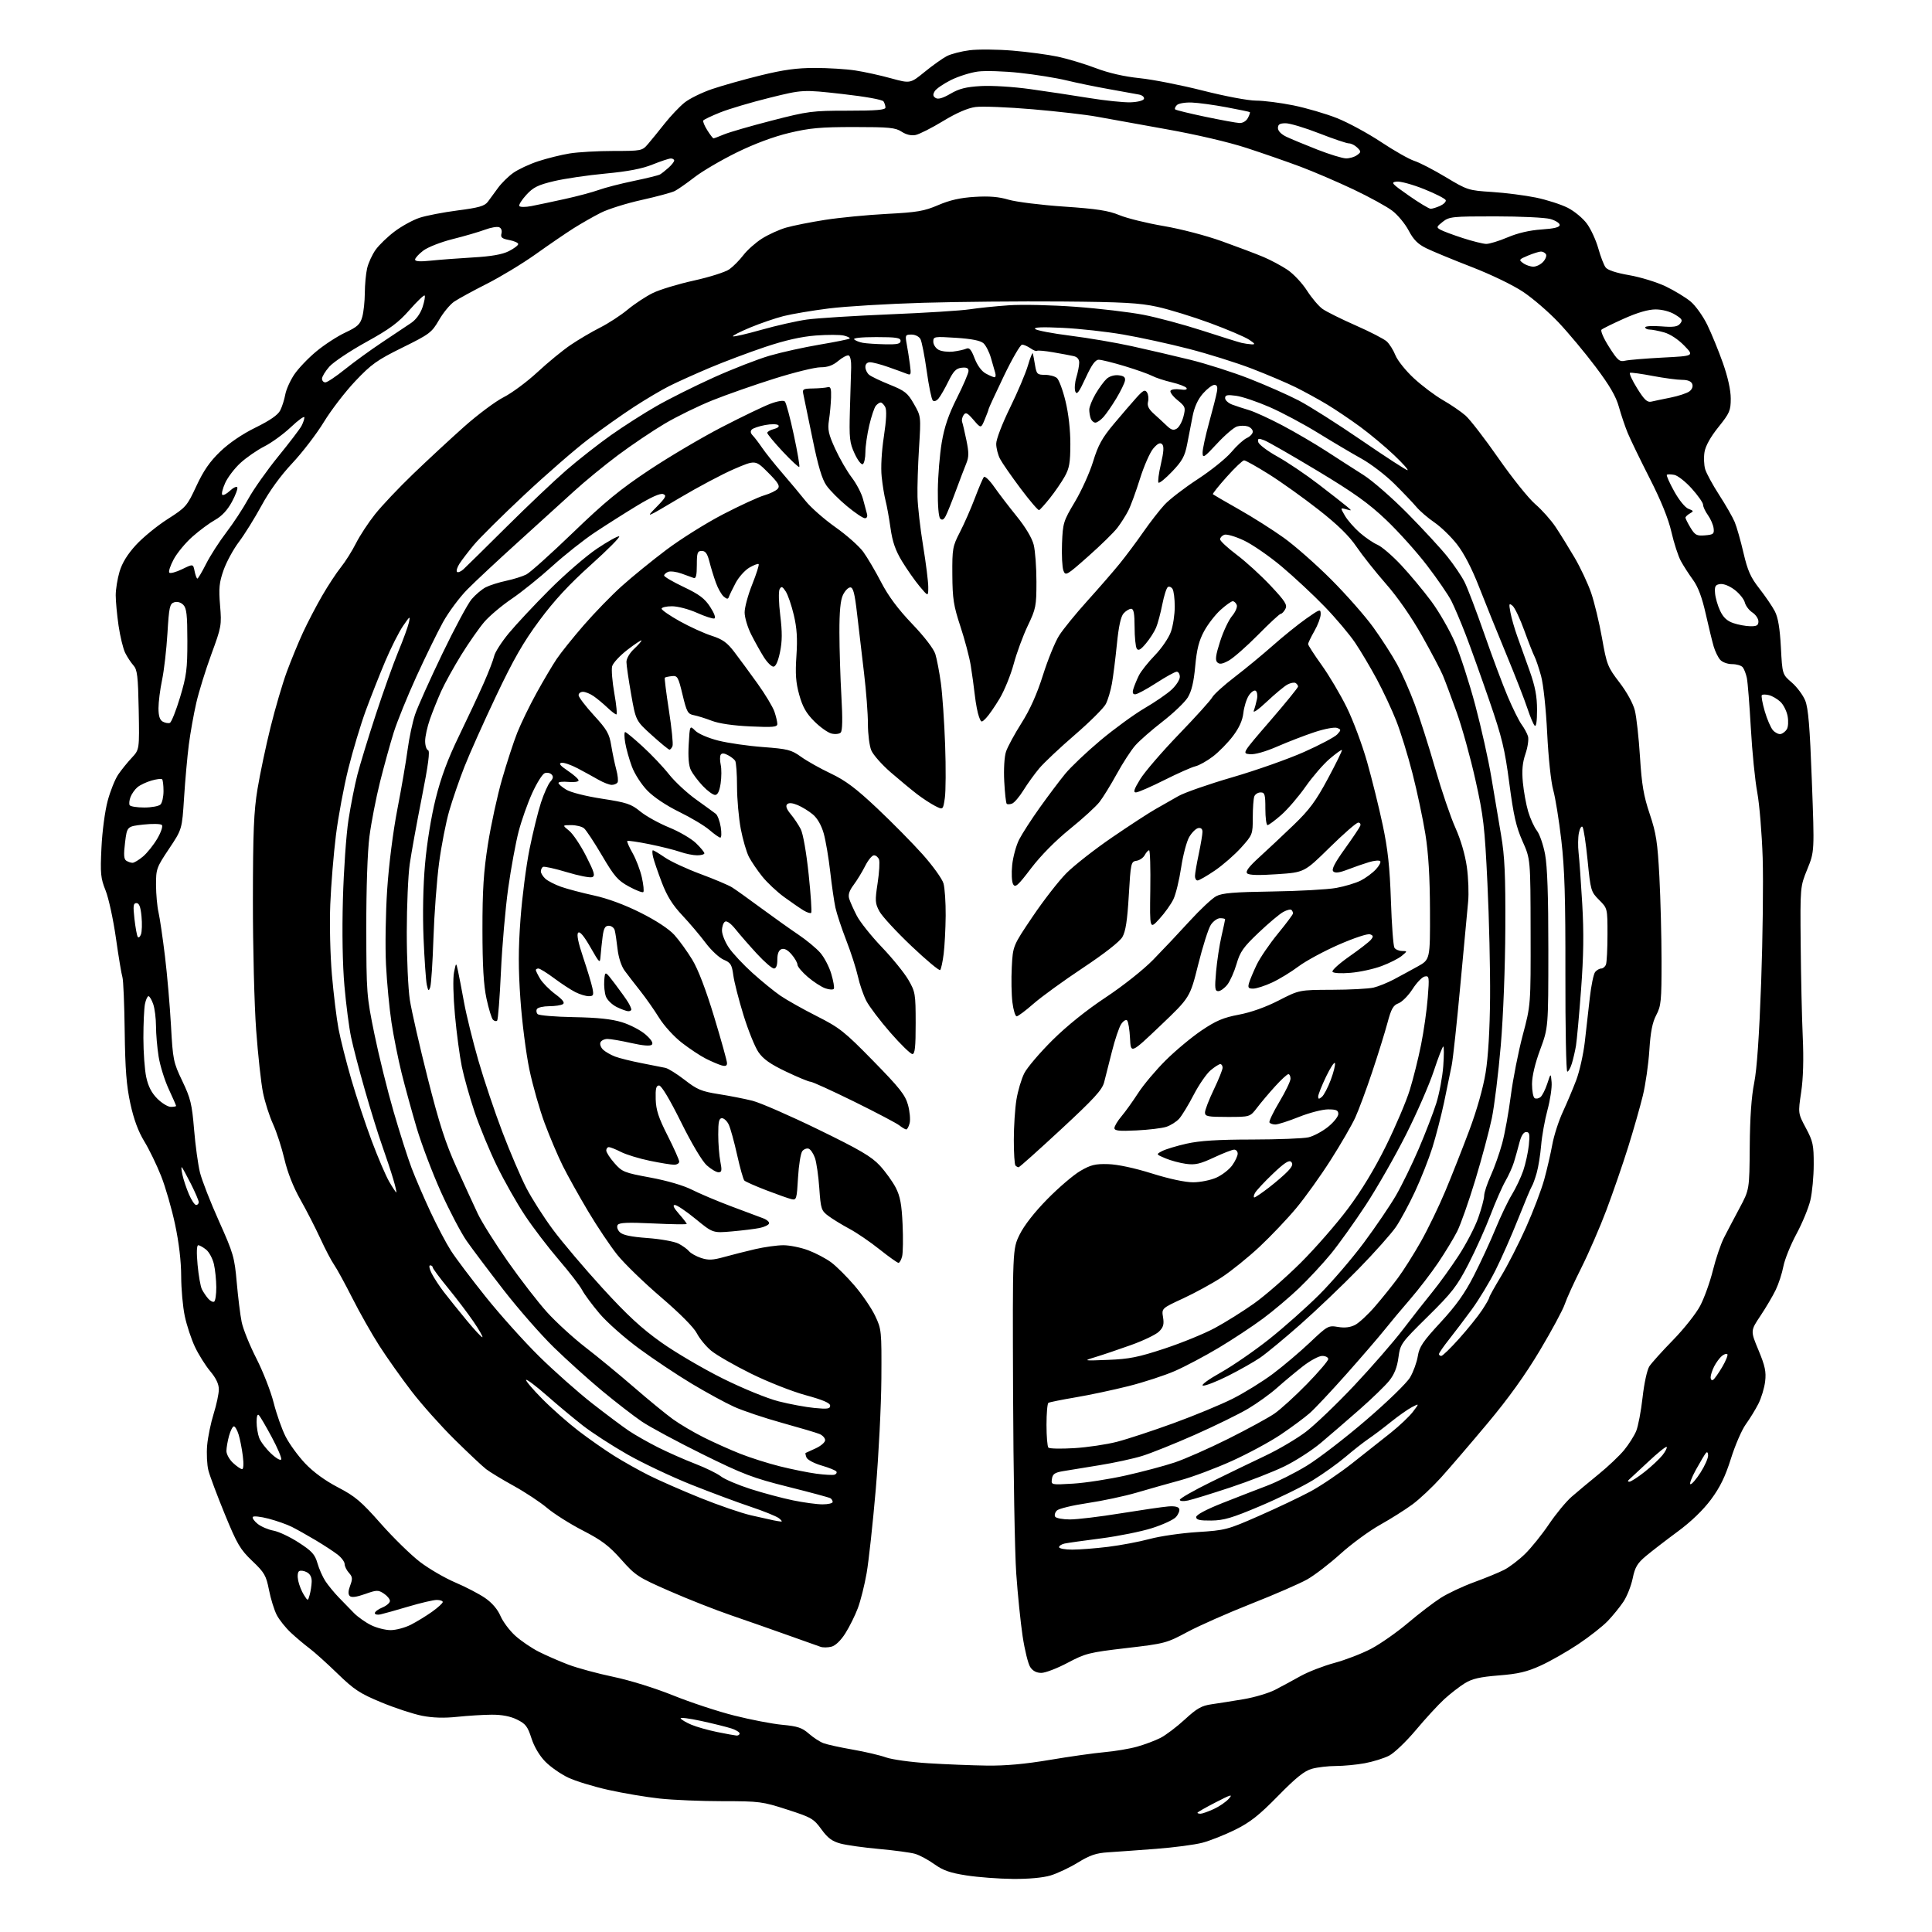 <?xml version="1.0" encoding="UTF-8" standalone="no"?>
<svg 
  version="1.1" 
  xmlns="http://www.w3.org/2000/svg" 
  xmlns:xlink="http://www.w3.org/1999/xlink" 
  xmlns:svg="http://www.w3.org/2000/svg"
  xmlns:rdf="http://www.w3.org/1999/02/22-rdf-syntax-ns#"
  xmlns:cc="http://creativecommons.org/ns#"
  xmlns:dc="http://purl.org/dc/elements/1.1/"
  viewBox="0 0 768 768"
  width="768"
  height="768"
>
<style>svg {background-color: white; }</style>"
<path stroke="none" fill="black" fill-rule="evenodd" d="M402.57,746.90C397.03,746.85 388.75,746.22 384.17,745.51C377.66,744.50 374.86,743.52 371.40,741.03C368.96,739.28 365.51,737.43 363.73,736.92C361.95,736.41 355.55,735.55 349.50,735.00C343.45,734.46 336.54,733.49 334.14,732.85C330.78,731.95 329.04,730.66 326.52,727.18C323.47,722.98 322.55,722.44 312.93,719.34C303.07,716.15 301.93,716.00 287.27,716.00C278.83,716.00 267.55,715.53 262.21,714.95C256.87,714.37 247.71,712.83 241.85,711.52C236.00,710.22 228.79,708.02 225.85,706.62C222.90,705.23 218.80,702.36 216.74,700.25C214.43,697.89 212.32,694.31 211.25,690.96C209.75,686.28 208.93,685.22 205.50,683.54C202.85,682.24 199.48,681.60 195.50,681.62C192.20,681.63 186.04,682.02 181.80,682.46C176.60,683.02 172.06,682.88 167.80,682.05C164.34,681.37 157.06,678.99 151.64,676.74C143.04,673.18 140.81,671.72 134.14,665.25C129.94,661.17 124.92,656.66 123.00,655.23C121.08,653.79 117.77,651.02 115.67,649.06C113.56,647.10 111.01,643.91 110.01,641.98C109.01,640.04 107.62,635.57 106.93,632.05C105.79,626.27 105.14,625.13 100.27,620.50C95.48,615.93 94.26,613.85 89.37,601.93C86.34,594.54 83.40,586.70 82.84,584.50C82.28,582.30 82.06,577.80 82.35,574.50C82.65,571.20 83.81,565.58 84.93,562.00C86.05,558.42 86.98,554.08 86.99,552.34C87.00,550.20 85.90,547.87 83.56,545.08C81.67,542.82 78.94,538.46 77.49,535.40C76.04,532.33 74.22,526.83 73.45,523.16C72.67,519.50 72.03,512.34 72.02,507.25C72.01,501.36 71.13,493.93 69.60,486.75C68.29,480.56 65.79,471.90 64.05,467.50C62.31,463.10 59.30,456.89 57.36,453.71C54.96,449.78 53.18,444.96 51.82,438.71C50.27,431.58 49.76,425.10 49.57,410.00C49.44,399.27 49.03,389.58 48.67,388.46C48.30,387.33 47.14,380.36 46.09,372.96C45.04,365.55 43.19,357.02 41.98,354.00C40.01,349.08 39.83,347.29 40.33,337.00C40.63,330.57 41.72,322.35 42.80,318.35C43.85,314.42 45.75,309.70 47.02,307.85C48.28,306.01 50.69,303.03 52.38,301.23C55.43,297.96 55.43,297.96 55.14,282.23C54.88,268.74 54.58,266.22 53.04,264.50C52.05,263.40 50.57,261.15 49.75,259.50C48.94,257.85 47.76,252.99 47.13,248.71C46.51,244.42 46.00,238.99 46.00,236.64C46.00,234.29 46.68,230.06 47.52,227.24C48.54,223.79 50.67,220.33 54.01,216.68C56.74,213.69 62.41,209.05 66.60,206.37C73.94,201.68 74.35,201.20 78.06,193.21C80.90,187.10 83.40,183.48 87.55,179.50C91.09,176.09 96.32,172.54 101.62,169.94C107.32,167.14 110.48,164.95 111.39,163.15C112.13,161.69 113.03,158.86 113.39,156.87C113.75,154.87 115.36,151.28 116.96,148.89C118.56,146.51 122.49,142.38 125.69,139.73C128.88,137.07 134.09,133.68 137.26,132.20C142.09,129.93 143.17,128.94 144.00,126.00C144.54,124.08 145.00,119.80 145.02,116.50C145.03,113.20 145.45,108.76 145.94,106.64C146.44,104.51 147.95,101.21 149.31,99.30C150.67,97.39 154.08,94.10 156.88,92.00C159.68,89.89 164.13,87.45 166.76,86.58C169.39,85.71 176.22,84.39 181.94,83.65C190.38,82.56 192.63,81.91 193.92,80.21C194.79,79.05 196.60,76.58 197.95,74.72C199.30,72.85 202.01,70.17 203.98,68.76C205.94,67.35 210.43,65.25 213.97,64.09C217.50,62.93 223.11,61.54 226.44,61.00C229.77,60.46 237.61,60.01 243.87,60.01C255.02,60.00 255.27,59.95 257.59,57.25C258.89,55.74 261.87,52.07 264.22,49.10C266.58,46.12 270.12,42.39 272.09,40.80C274.06,39.21 279.01,36.78 283.09,35.39C287.17,34.01 295.89,31.55 302.47,29.94C311.49,27.73 316.80,27.00 323.97,27.01C329.21,27.01 336.43,27.46 340.00,28.01C343.57,28.55 349.95,29.95 354.17,31.12C361.85,33.23 361.85,33.23 367.59,28.56C370.75,25.99 374.70,23.17 376.37,22.31C378.05,21.44 382.14,20.39 385.46,19.97C388.78,19.55 396.45,19.62 402.50,20.12C408.55,20.63 416.66,21.71 420.53,22.54C424.40,23.36 431.15,25.40 435.53,27.06C440.71,29.03 446.83,30.43 453.00,31.07C458.23,31.60 469.55,33.83 478.16,36.02C487.03,38.27 496.21,40.00 499.32,40.00C502.34,40.00 509.01,40.85 514.15,41.89C519.29,42.94 527.10,45.22 531.50,46.97C535.90,48.72 543.77,52.99 549.00,56.46C554.23,59.93 560.17,63.30 562.20,63.95C564.24,64.59 569.86,67.50 574.70,70.41C583.29,75.57 583.73,75.71 593.12,76.31C598.41,76.65 606.26,77.66 610.56,78.54C614.86,79.43 620.55,81.26 623.20,82.60C625.86,83.95 629.29,86.80 630.86,88.97C632.43,91.13 634.45,95.53 635.35,98.75C636.25,101.97 637.56,105.37 638.25,106.29C639.04,107.37 642.46,108.49 647.65,109.39C652.13,110.17 658.66,112.18 662.15,113.85C665.64,115.53 670.09,118.23 672.04,119.86C673.99,121.48 676.98,125.66 678.68,129.15C680.38,132.64 683.17,139.47 684.89,144.33C686.86,149.92 688.00,155.09 688.00,158.42C688.00,163.21 687.57,164.21 683.10,169.78C679.96,173.69 677.97,177.26 677.57,179.70C677.23,181.79 677.35,184.85 677.83,186.50C678.32,188.15 680.83,192.77 683.41,196.76C686.00,200.76 688.76,205.58 689.56,207.49C690.36,209.39 691.93,214.90 693.05,219.73C694.72,226.88 695.89,229.52 699.41,234.00C701.77,237.03 704.53,241.07 705.53,243.00C706.81,245.46 707.52,249.71 707.93,257.29C708.50,268.08 708.50,268.08 712.24,271.29C714.29,273.06 716.70,276.28 717.59,278.45C718.83,281.49 719.44,288.86 720.24,310.45C721.29,338.50 721.29,338.50 718.44,345.50C715.59,352.50 715.59,352.50 715.80,375.50C715.91,388.15 716.28,404.63 716.62,412.13C717.03,421.04 716.81,428.66 715.99,434.16C714.74,442.56 714.74,442.56 717.87,448.42C720.69,453.69 721.00,455.15 720.98,462.89C720.98,467.63 720.38,474.02 719.65,477.11C718.92,480.19 716.43,486.24 714.10,490.55C711.78,494.86 709.45,500.65 708.92,503.41C708.40,506.17 707.02,510.39 705.86,512.79C704.70,515.18 701.97,519.82 699.79,523.08C695.82,529.02 695.82,529.02 699.03,536.72C701.64,543.00 702.13,545.28 701.67,549.14C701.36,551.74 700.15,555.75 698.97,558.06C697.80,560.36 695.54,564.03 693.97,566.20C692.40,568.37 689.74,574.50 688.07,579.83C685.81,586.99 683.76,591.20 680.15,596.07C677.04,600.26 672.23,604.90 666.88,608.84C662.27,612.24 656.62,616.60 654.32,618.52C650.86,621.42 649.94,622.95 649.01,627.46C648.39,630.45 646.74,634.61 645.34,636.70C643.95,638.79 641.16,642.22 639.15,644.33C637.14,646.44 631.85,650.60 627.39,653.58C622.93,656.56 616.18,660.41 612.39,662.12C606.96,664.59 603.45,665.41 595.80,666.01C588.29,666.61 585.23,667.31 582.30,669.11C580.21,670.40 576.52,673.26 574.10,675.47C571.68,677.69 566.60,683.22 562.80,687.76C558.99,692.30 554.21,696.87 552.16,697.92C550.11,698.96 545.78,700.31 542.53,700.91C539.29,701.51 534.13,702.00 531.07,702.01C528.00,702.01 523.71,702.51 521.52,703.12C518.50,703.96 515.23,706.58 508.02,713.93C500.47,721.64 496.95,724.41 491.00,727.35C486.88,729.39 481.02,731.71 478.00,732.51C474.98,733.31 466.65,734.41 459.50,734.95C452.35,735.50 443.80,736.11 440.50,736.32C435.74,736.62 433.26,737.46 428.50,740.38C425.20,742.41 420.28,744.73 417.57,745.54C414.53,746.44 408.78,746.96 402.57,746.90zM477.25,720.98C477.94,720.97 480.30,720.13 482.50,719.12C484.70,718.11 487.40,716.26 488.50,715.00C490.18,713.09 489.34,713.32 483.25,716.46C479.26,718.51 476.00,720.37 476.00,720.60C476.00,720.82 476.56,720.99 477.25,720.98zM392.29,701.85C399.69,701.95 407.53,701.24 417.29,699.59C425.10,698.27 434.88,696.89 439.00,696.52C443.12,696.16 448.96,695.18 451.97,694.34C454.98,693.50 459.17,691.93 461.29,690.85C463.41,689.77 467.77,686.47 470.98,683.52C475.80,679.08 477.66,678.03 481.66,677.47C484.32,677.09 490.05,676.18 494.39,675.45C498.74,674.71 504.36,673.03 506.89,671.72C509.43,670.40 513.98,667.94 517.00,666.26C520.02,664.57 526.08,662.23 530.45,661.04C534.83,659.86 541.40,657.32 545.04,655.41C548.69,653.49 555.25,648.90 559.61,645.21C563.97,641.52 569.84,637.03 572.65,635.23C575.45,633.42 581.44,630.61 585.94,628.96C590.45,627.32 595.84,625.10 597.92,624.04C600.00,622.98 603.72,620.15 606.19,617.75C608.66,615.35 612.94,610.03 615.72,605.92C618.49,601.82 622.55,596.89 624.75,594.98C626.95,593.06 631.79,589.03 635.50,586.01C639.22,582.99 643.76,578.68 645.61,576.44C647.45,574.19 649.61,570.79 650.40,568.90C651.19,567.00 652.34,560.97 652.95,555.50C653.58,549.86 654.75,544.51 655.65,543.13C656.52,541.80 660.76,537.09 665.07,532.68C669.38,528.27 674.23,522.15 675.84,519.08C677.46,516.01 679.74,509.68 680.90,505.00C682.06,500.32 684.05,494.48 685.31,492.00C686.58,489.52 689.37,484.21 691.52,480.19C695.42,472.89 695.42,472.89 695.55,455.69C695.64,444.25 696.23,435.82 697.31,430.50C698.39,425.17 699.32,411.83 700.09,390.50C700.72,372.90 700.99,350.62 700.69,341.00C700.38,331.38 699.41,319.68 698.54,315.00C697.66,310.32 696.51,298.85 695.99,289.50C695.46,280.15 694.75,271.15 694.40,269.50C694.05,267.85 693.32,265.94 692.76,265.25C692.21,264.56 690.30,264.00 688.53,264.00C686.71,264.00 684.64,263.24 683.78,262.25C682.94,261.29 681.79,258.93 681.22,257.00C680.65,255.07 679.23,249.22 678.05,244.00C676.58,237.45 675.01,233.26 672.99,230.50C671.39,228.30 669.21,224.93 668.16,223.00C667.11,221.07 665.43,215.90 664.42,211.50C663.20,206.17 660.30,199.02 655.75,190.09C651.99,182.71 648.07,174.61 647.03,172.09C645.99,169.56 644.42,164.92 643.54,161.76C642.38,157.57 639.87,153.25 634.23,145.76C629.98,140.12 623.35,132.18 619.50,128.12C615.65,124.05 609.35,118.62 605.50,116.04C601.48,113.35 592.75,109.13 585.00,106.13C577.58,103.25 569.48,99.91 567.01,98.70C563.63,97.05 561.89,95.30 559.97,91.65C558.57,88.98 555.64,85.44 553.46,83.78C551.28,82.11 544.34,78.31 538.03,75.31C531.71,72.32 522.26,68.26 517.03,66.29C511.79,64.33 502.12,60.96 495.55,58.82C488.46,56.50 475.44,53.46 463.55,51.35C452.52,49.38 440.12,47.15 436.00,46.38C431.88,45.61 420.40,44.29 410.50,43.44C400.60,42.59 390.37,42.19 387.76,42.54C384.65,42.96 380.22,44.89 374.85,48.15C370.36,50.88 365.45,53.36 363.96,53.66C362.22,54.01 360.22,53.53 358.41,52.35C355.96,50.74 353.47,50.50 339.54,50.50C326.18,50.50 321.87,50.89 313.71,52.84C307.51,54.32 299.87,57.17 292.84,60.62C286.74,63.62 279.21,68.03 276.12,70.42C273.03,72.81 269.49,75.29 268.26,75.92C267.02,76.55 261.08,78.15 255.06,79.49C249.04,80.82 241.73,83.11 238.81,84.59C235.89,86.07 231.03,88.84 228.00,90.75C224.97,92.67 218.22,97.28 213.00,101.01C207.78,104.73 199.00,110.05 193.50,112.83C188.00,115.61 182.17,118.80 180.53,119.91C178.90,121.02 176.19,124.30 174.51,127.21C171.63,132.19 170.79,132.83 159.98,138.16C149.89,143.14 147.62,144.75 141.23,151.51C137.23,155.73 131.61,163.05 128.73,167.77C125.85,172.49 120.21,179.84 116.20,184.12C111.53,189.09 107.12,195.16 103.97,200.96C101.25,205.95 97.21,212.46 94.98,215.41C92.75,218.36 90.00,223.42 88.87,226.64C87.14,231.56 86.91,233.81 87.48,240.65C88.14,248.52 88.02,249.20 84.03,260.03C81.76,266.21 79.06,274.91 78.03,279.38C77.00,283.85 75.67,291.32 75.06,296.00C74.46,300.68 73.61,310.16 73.17,317.08C72.37,329.66 72.37,329.66 67.19,337.41C62.22,344.84 62.00,345.45 62.02,351.83C62.04,355.50 62.48,360.37 63.01,362.65C63.53,364.93 64.69,372.80 65.58,380.15C66.47,387.49 67.54,399.90 67.97,407.72C68.72,421.32 68.91,422.29 72.47,429.72C75.75,436.58 76.31,438.86 77.15,449.00C77.67,455.32 78.73,463.02 79.49,466.10C80.26,469.19 83.65,477.87 87.03,485.40C92.78,498.23 93.23,499.77 94.11,509.80C94.63,515.68 95.50,522.75 96.06,525.50C96.61,528.25 99.24,534.77 101.91,540.00C104.57,545.23 107.67,553.16 108.79,557.63C109.92,562.10 112.05,568.13 113.52,571.04C115.00,573.95 118.49,578.76 121.29,581.72C124.56,585.17 129.23,588.58 134.34,591.24C141.17,594.79 143.57,596.82 151.39,605.68C156.40,611.35 163.43,618.21 167.01,620.94C170.59,623.66 176.89,627.32 181.01,629.07C185.13,630.82 190.45,633.59 192.83,635.23C195.59,637.13 197.80,639.71 198.94,642.36C199.92,644.65 202.57,648.18 204.82,650.22C207.08,652.26 211.29,655.13 214.18,656.59C217.07,658.05 222.37,660.37 225.96,661.73C229.56,663.09 237.60,665.27 243.83,666.57C250.38,667.94 260.41,671.06 267.58,673.95C274.41,676.71 285.33,680.32 291.86,681.96C298.39,683.61 307.00,685.27 311.01,685.64C317.01,686.19 318.85,686.81 321.49,689.12C323.24,690.67 325.87,692.38 327.31,692.93C328.76,693.48 333.97,694.63 338.90,695.48C343.82,696.34 349.79,697.73 352.17,698.59C354.55,699.44 362.12,700.49 369.00,700.92C375.88,701.35 386.35,701.77 392.29,701.85zM292.75,689.91C293.44,689.96 294.00,689.58 294.00,689.08C294.00,688.57 292.54,687.67 290.75,687.09C288.96,686.50 283.56,685.16 278.75,684.11C273.94,683.06 270.26,682.61 270.57,683.11C270.88,683.62 272.79,684.74 274.82,685.60C276.84,686.46 281.43,687.76 285.00,688.49C288.57,689.22 292.06,689.85 292.75,689.91zM413.94,665.00C412.02,665.00 410.54,664.22 409.53,662.68C408.69,661.40 407.33,655.89 406.51,650.43C405.69,644.97 404.55,633.75 403.97,625.50C403.39,617.25 402.83,584.85 402.71,553.50C402.50,496.50 402.50,496.50 405.33,490.75C407.09,487.16 411.23,481.85 416.33,476.67C420.82,472.09 426.73,467.05 429.45,465.46C433.60,463.04 435.39,462.61 440.52,462.76C444.29,462.87 450.98,464.30 457.90,466.47C464.82,468.64 471.15,469.99 474.33,469.98C477.19,469.97 481.33,469.12 483.60,468.09C485.85,467.07 488.67,464.87 489.85,463.21C491.03,461.55 492.00,459.47 492.00,458.60C492.00,457.72 491.38,457.00 490.61,457.00C489.85,457.00 486.22,458.41 482.54,460.13C477.04,462.70 475.09,463.15 471.45,462.65C469.03,462.32 465.34,461.33 463.27,460.45C459.50,458.86 459.50,458.86 462.00,457.55C463.38,456.83 467.74,455.51 471.70,454.62C476.91,453.45 484.07,452.99 497.70,452.98C508.04,452.96 518.14,452.57 520.15,452.10C522.16,451.64 525.64,449.77 527.90,447.96C530.15,446.15 532.00,443.84 532.00,442.83C532.00,441.35 531.21,441.00 527.92,441.00C525.67,441.00 520.46,442.35 516.34,444.00C512.22,445.65 508.01,447.00 506.98,447.00C505.96,447.00 504.90,446.64 504.63,446.20C504.36,445.77 506.13,442.07 508.57,438.00C511.01,433.92 513.00,429.78 513.00,428.80C513.00,427.81 512.61,427.00 512.14,427.00C511.66,427.00 509.30,429.17 506.89,431.83C504.47,434.49 501.24,438.31 499.71,440.33C496.91,444.00 496.91,444.00 487.96,444.00C480.04,444.00 479.00,443.79 479.00,442.22C479.00,441.24 480.57,437.16 482.50,433.14C484.43,429.12 486.00,425.20 486.00,424.42C486.00,423.64 485.58,423.00 485.08,423.00C484.57,423.00 482.83,424.11 481.22,425.47C479.60,426.83 476.58,431.22 474.50,435.22C472.43,439.23 469.82,443.50 468.72,444.72C467.61,445.94 465.31,447.39 463.60,447.94C461.90,448.49 456.56,449.13 451.75,449.36C444.83,449.70 443.00,449.50 443.00,448.43C443.00,447.68 444.25,445.59 445.78,443.78C447.31,441.98 450.30,437.80 452.44,434.50C454.57,431.20 459.51,425.34 463.41,421.47C467.31,417.60 473.71,412.27 477.64,409.62C483.39,405.74 486.26,404.52 492.45,403.35C497.28,402.44 503.16,400.35 508.31,397.70C516.50,393.50 516.50,393.50 529.50,393.46C536.65,393.44 544.08,393.04 546.00,392.59C547.92,392.13 551.52,390.68 554.00,389.37C556.48,388.06 560.75,385.73 563.50,384.21C568.50,381.44 568.50,381.44 568.44,361.97C568.39,348.40 567.83,339.17 566.60,331.50C565.62,325.45 563.33,314.65 561.50,307.50C559.68,300.35 556.76,290.90 555.02,286.50C553.29,282.10 549.81,274.68 547.30,270.00C544.78,265.32 540.91,258.80 538.69,255.50C536.47,252.20 531.02,245.74 526.58,241.15C522.14,236.55 514.46,229.39 509.53,225.24C504.60,221.09 497.80,216.40 494.43,214.82C491.01,213.22 487.57,212.23 486.65,212.58C485.74,212.93 485.00,213.74 485.00,214.38C485.00,215.03 487.98,217.79 491.61,220.53C495.25,223.26 501.32,228.80 505.10,232.84C510.92,239.04 511.82,240.47 510.95,242.09C510.39,243.14 509.57,244.00 509.12,244.00C508.68,244.00 504.59,247.79 500.03,252.42C495.46,257.04 490.22,261.64 488.38,262.63C485.84,264.00 484.76,264.16 483.87,263.27C482.99,262.39 483.27,260.39 485.02,254.94C486.29,250.99 488.42,246.46 489.76,244.87C491.11,243.27 491.95,241.30 491.63,240.49C491.32,239.67 490.60,239.00 490.03,239.00C489.47,239.00 487.29,240.55 485.19,242.45C483.09,244.34 480.15,248.14 478.66,250.88C476.61,254.65 475.74,258.05 475.12,264.83C474.54,271.17 473.66,274.81 472.14,277.28C470.95,279.19 466.45,283.49 462.14,286.83C457.83,290.17 452.94,294.44 451.29,296.33C449.63,298.21 446.33,303.30 443.95,307.63C441.57,311.96 438.48,316.99 437.06,318.81C435.65,320.62 430.36,325.46 425.30,329.54C419.63,334.13 413.73,340.10 409.91,345.11C404.61,352.09 403.58,353.00 402.73,351.49C402.18,350.50 402.02,347.12 402.36,343.85C402.70,340.62 403.94,336.07 405.12,333.74C406.31,331.41 410.01,325.68 413.35,321.00C416.69,316.32 421.22,310.30 423.43,307.61C425.63,304.92 431.94,298.93 437.46,294.30C442.98,289.68 450.88,283.93 455.00,281.52C459.12,279.12 463.96,275.80 465.75,274.13C467.54,272.47 469.00,270.19 469.00,269.06C469.00,267.93 468.44,267.01 467.75,267.02C467.06,267.03 463.39,269.06 459.59,271.52C455.78,273.98 452.04,276.00 451.27,276.00C450.27,276.00 450.07,275.34 450.56,273.75C450.94,272.51 451.92,270.15 452.73,268.50C453.55,266.85 456.40,263.25 459.07,260.50C461.77,257.71 464.60,253.56 465.46,251.12C466.31,248.72 466.99,244.22 466.98,241.12C466.98,238.03 466.58,234.88 466.10,234.12C465.62,233.36 464.78,233.02 464.25,233.35C463.71,233.68 462.72,236.77 462.04,240.23C461.36,243.68 460.25,247.85 459.56,249.50C458.87,251.15 457.04,253.99 455.50,255.82C453.40,258.32 452.50,258.81 451.87,257.82C451.41,257.09 451.02,253.24 451.02,249.25C451.00,243.85 450.66,242.00 449.65,242.00C448.92,242.00 447.57,242.82 446.66,243.82C445.54,245.06 444.69,248.95 443.98,256.07C443.41,261.81 442.52,268.85 442.01,271.73C441.50,274.60 440.40,278.27 439.57,279.87C438.73,281.48 433.21,286.98 427.29,292.09C421.36,297.20 414.98,303.21 413.11,305.44C411.24,307.67 408.41,311.59 406.83,314.15C405.24,316.71 403.22,319.09 402.33,319.43C401.44,319.77 400.47,319.81 400.18,319.51C399.88,319.21 399.44,315.21 399.20,310.61C398.95,305.79 399.24,300.79 399.90,298.81C400.52,296.91 403.30,291.79 406.06,287.43C409.46,282.06 412.22,275.90 414.60,268.35C416.54,262.21 419.42,255.15 421.01,252.65C422.59,250.15 427.62,243.97 432.19,238.91C436.76,233.85 442.55,227.19 445.06,224.10C447.56,221.02 451.80,215.35 454.47,211.50C457.15,207.65 460.95,202.76 462.92,200.63C464.89,198.49 470.83,193.93 476.11,190.48C481.40,187.03 487.42,182.18 489.49,179.71C491.56,177.23 494.32,174.72 495.63,174.12C496.93,173.53 498.00,172.39 498.00,171.59C498.00,170.79 497.10,169.85 496.00,169.50C494.90,169.15 492.99,169.16 491.75,169.52C490.51,169.89 486.93,172.95 483.79,176.34C478.65,181.89 478.08,182.25 478.05,180.00C478.02,178.62 479.19,173.22 480.63,168.00C482.08,162.78 483.48,157.26 483.74,155.75C484.10,153.75 483.81,153.00 482.72,153.00C481.89,153.00 479.85,154.55 478.19,156.44C476.18,158.73 474.80,161.74 474.08,165.44C473.49,168.50 472.50,173.56 471.89,176.69C470.98,181.38 469.93,183.27 465.96,187.43C463.31,190.21 460.87,192.20 460.52,191.86C460.18,191.51 460.61,188.18 461.48,184.44C462.62,179.53 462.75,177.36 461.96,176.58C461.17,175.80 460.18,176.28 458.46,178.27C457.14,179.80 454.75,185.22 453.15,190.33C451.56,195.43 449.46,201.16 448.48,203.05C447.50,204.95 445.58,207.97 444.21,209.77C442.85,211.58 437.65,216.67 432.66,221.09C423.95,228.81 423.56,229.03 422.72,226.81C422.24,225.54 421.99,220.68 422.17,216.00C422.49,207.89 422.72,207.14 427.28,199.50C429.91,195.10 433.18,187.88 434.53,183.45C436.53,176.94 438.10,174.09 442.75,168.54C445.91,164.77 449.96,160.07 451.74,158.09C454.42,155.12 455.14,154.76 455.95,155.99C456.48,156.81 456.67,158.48 456.36,159.69C455.96,161.29 456.60,162.61 458.65,164.46C460.22,165.87 462.54,168.01 463.80,169.22C465.59,170.94 466.48,171.19 467.80,170.37C468.74,169.78 469.93,167.61 470.45,165.54C471.35,161.99 471.22,161.63 468.05,159.04C466.21,157.54 464.97,155.86 465.30,155.32C465.64,154.78 467.35,154.54 469.10,154.80C471.14,155.10 472.05,154.90 471.65,154.23C471.29,153.67 468.64,152.65 465.75,151.97C462.86,151.29 459.38,150.15 458.00,149.42C456.62,148.70 451.71,146.95 447.09,145.55C442.46,144.15 437.82,143.00 436.78,143.00C435.40,143.00 433.98,144.97 431.54,150.25C428.94,155.91 428.04,157.10 427.47,155.67C427.06,154.67 427.24,152.14 427.86,150.06C428.49,147.97 429.00,145.32 429.00,144.15C429.00,142.77 428.22,141.87 426.75,141.55C425.51,141.27 421.84,140.59 418.58,140.03C415.33,139.47 412.45,139.21 412.20,139.47C411.95,139.72 410.80,139.27 409.65,138.46C408.50,137.66 406.99,137.00 406.30,137.00C405.60,137.00 402.33,142.64 399.02,149.54C395.71,156.44 393.00,162.31 393.00,162.58C393.00,162.84 392.31,164.71 391.47,166.71C389.95,170.36 389.95,170.36 387.00,166.93C384.54,164.06 383.89,163.75 383.04,165.00C382.48,165.82 382.22,167.04 382.46,167.71C382.70,168.37 383.47,171.65 384.16,174.99C385.18,179.96 385.17,181.65 384.09,184.28C383.36,186.05 381.47,191.01 379.89,195.30C378.31,199.59 376.52,204.03 375.91,205.16C375.14,206.61 374.50,206.90 373.75,206.15C373.12,205.52 372.73,200.89 372.80,194.79C372.86,189.13 373.56,180.65 374.35,175.94C375.40,169.70 377.03,164.90 380.39,158.21C382.93,153.17 385.00,148.33 385.00,147.45C385.00,146.31 384.23,145.96 382.25,146.18C380.06,146.44 378.99,147.54 377.00,151.60C375.62,154.41 373.87,157.47 373.09,158.40C372.26,159.39 371.32,159.72 370.79,159.19C370.29,158.69 369.21,153.42 368.38,147.46C367.55,141.50 366.43,135.81 365.90,134.81C365.35,133.78 363.82,133.00 362.33,133.00C359.88,133.00 359.78,133.20 360.43,136.75C360.82,138.81 361.39,142.49 361.71,144.91C362.25,148.96 362.14,149.26 360.40,148.56C359.35,148.14 356.07,146.94 353.09,145.90C350.12,144.85 346.86,144.00 345.84,144.00C344.71,144.00 344.00,144.72 344.00,145.88C344.00,146.91 344.67,148.31 345.48,148.98C346.29,149.66 350.00,151.43 353.73,152.93C359.73,155.35 360.82,156.22 363.30,160.58C366.11,165.50 366.11,165.50 365.33,178.00C364.90,184.88 364.62,193.65 364.72,197.50C364.82,201.35 365.82,210.12 366.95,217.00C368.08,223.88 369.00,231.23 369.00,233.34C369.00,237.19 369.00,237.19 365.55,233.07C363.66,230.80 360.52,226.32 358.57,223.12C355.95,218.80 354.76,215.39 353.99,209.90C353.41,205.83 352.53,200.93 352.02,199.00C351.52,197.07 350.82,192.80 350.48,189.50C350.09,185.89 350.44,179.53 351.35,173.54C352.35,166.93 352.53,162.99 351.89,161.79C351.36,160.81 350.55,160.00 350.09,160.00C349.62,160.00 348.75,160.59 348.15,161.31C347.55,162.04 346.38,165.52 345.55,169.06C344.71,172.60 344.02,177.39 344.01,179.69C344.01,182.00 343.54,184.17 342.98,184.51C342.41,184.86 340.95,182.98 339.73,180.32C337.72,175.98 337.54,174.25 337.85,163.00C338.04,156.12 338.27,148.52 338.35,146.09C338.43,143.59 338.01,141.52 337.38,141.30C336.76,141.09 334.89,142.06 333.23,143.46C331.09,145.26 329.04,146.00 326.18,146.00C323.96,146.00 315.70,148.03 307.82,150.51C299.95,152.98 288.91,156.85 283.29,159.10C277.67,161.35 269.11,165.53 264.26,168.40C259.42,171.26 251.01,176.93 245.58,180.99C240.16,185.05 232.29,191.51 228.11,195.34C223.92,199.17 213.98,208.19 206.02,215.40C198.05,222.60 188.97,231.08 185.84,234.24C182.71,237.40 178.32,243.30 176.08,247.35C173.85,251.40 169.10,261.12 165.52,268.95C161.95,276.77 157.90,286.75 156.52,291.11C155.15,295.48 152.70,304.33 151.08,310.77C149.47,317.22 147.57,327.00 146.86,332.50C146.08,338.54 145.58,353.00 145.61,369.00C145.64,394.78 145.73,395.92 148.82,411.00C150.56,419.52 154.00,433.42 156.46,441.88C158.92,450.34 162.15,460.47 163.64,464.38C165.13,468.30 168.48,476.07 171.08,481.65C173.68,487.23 177.35,494.20 179.24,497.15C181.12,500.09 187.35,508.35 193.07,515.50C198.79,522.65 208.37,533.32 214.35,539.21C220.34,545.10 229.80,553.48 235.37,557.84C240.94,562.19 247.53,567.12 250.00,568.78C252.48,570.44 257.70,573.41 261.61,575.37C265.52,577.34 272.14,580.26 276.32,581.87C280.51,583.48 285.12,585.74 286.59,586.89C288.05,588.04 293.36,590.30 298.38,591.91C303.39,593.51 310.97,595.54 315.21,596.41C319.45,597.29 324.73,598.00 326.96,598.00C329.18,598.00 331.00,597.58 331.00,597.06C331.00,596.54 330.60,595.87 330.11,595.57C329.61,595.26 322.08,593.23 313.36,591.05C299.26,587.52 295.47,586.08 279.19,578.04C269.12,573.06 258.26,567.22 255.06,565.04C251.87,562.87 244.81,557.41 239.37,552.90C233.94,548.39 225.30,540.61 220.16,535.60C215.03,530.60 206.03,520.32 200.16,512.76C194.30,505.20 187.69,496.43 185.48,493.26C183.27,490.09 178.69,481.36 175.30,473.86C171.92,466.35 167.57,454.88 165.63,448.36C163.70,441.84 161.00,432.00 159.63,426.50C158.27,421.00 156.47,412.00 155.63,406.50C154.79,401.00 153.80,390.65 153.44,383.50C153.08,376.35 153.29,362.90 153.91,353.62C154.58,343.62 156.24,330.58 157.97,321.62C159.59,313.30 161.41,302.68 162.03,298.00C162.65,293.32 163.99,287.02 165.01,284.00C166.03,280.98 170.87,270.18 175.77,260.00C180.67,249.82 185.93,240.02 187.46,238.21C188.99,236.41 191.51,234.27 193.07,233.46C194.63,232.66 198.29,231.50 201.20,230.88C204.12,230.26 207.73,229.13 209.23,228.36C210.73,227.60 219.06,220.12 227.75,211.74C240.35,199.58 246.47,194.55 258.02,186.88C265.98,181.58 279.02,173.88 287.00,169.76C294.98,165.63 303.66,161.46 306.30,160.48C309.15,159.41 311.46,159.06 312.00,159.60C312.49,160.09 314.09,166.04 315.54,172.82C317.00,179.60 317.98,185.35 317.73,185.60C317.48,185.85 314.52,183.10 311.14,179.49C307.76,175.88 305.00,172.54 305.00,172.07C305.00,171.60 306.19,170.92 307.64,170.55C309.17,170.17 309.91,169.52 309.39,169.02C308.90,168.54 306.55,168.51 304.17,168.96C301.79,169.40 299.40,170.20 298.86,170.74C298.21,171.39 298.34,172.21 299.22,173.11C299.96,173.88 301.64,176.07 302.95,178.00C304.26,179.93 307.85,184.43 310.93,188.00C314.01,191.57 318.22,196.61 320.29,199.20C322.36,201.78 327.68,206.45 332.11,209.58C336.55,212.71 341.52,217.12 343.17,219.38C344.81,221.65 348.02,227.10 350.30,231.50C353.16,237.01 356.99,242.14 362.59,248.00C367.45,253.07 371.16,257.91 371.81,260.00C372.41,261.93 373.40,267.10 374.01,271.50C374.61,275.90 375.38,286.94 375.70,296.04C376.03,305.13 375.97,314.69 375.58,317.28C374.88,321.99 374.88,321.99 371.69,320.36C369.94,319.46 366.70,317.34 364.50,315.65C362.30,313.96 357.62,310.08 354.10,307.04C350.58,303.99 347.09,300.05 346.35,298.28C345.61,296.51 345.01,291.79 345.01,287.78C345.02,283.78 344.32,274.65 343.46,267.50C342.60,260.35 341.36,249.78 340.70,244.00C339.78,235.91 339.16,233.50 338.01,233.50C337.20,233.50 335.88,234.85 335.09,236.50C334.08,238.61 333.66,243.07 333.68,251.50C333.69,258.10 334.05,269.50 334.47,276.83C334.99,285.78 334.90,290.50 334.19,291.21C333.62,291.78 331.96,291.96 330.51,291.59C329.06,291.23 325.98,289.03 323.67,286.72C320.47,283.51 319.04,280.99 317.71,276.20C316.35,271.30 316.10,267.88 316.59,260.70C317.05,253.85 316.79,249.72 315.56,244.51C314.66,240.67 313.21,236.44 312.34,235.11C311.02,233.10 310.61,232.95 309.91,234.20C309.44,235.03 309.55,239.66 310.16,244.60C310.98,251.30 310.96,254.92 310.06,259.25C309.28,262.98 308.36,265.00 307.44,265.00C306.66,265.00 304.96,263.31 303.65,261.24C302.34,259.17 300.09,255.13 298.64,252.27C297.19,249.41 296.00,245.44 296.00,243.45C296.00,241.46 297.36,236.43 299.03,232.28C300.69,228.12 301.84,224.50 301.57,224.24C301.31,223.98 299.64,224.61 297.87,225.64C296.10,226.68 293.64,229.43 292.41,231.76C291.18,234.09 289.98,236.56 289.75,237.25C289.41,238.23 288.98,238.22 287.72,237.17C286.83,236.44 285.42,233.97 284.59,231.67C283.75,229.38 282.59,225.59 282.00,223.25C281.19,220.06 280.43,219.00 278.96,219.00C277.25,219.00 277.00,219.70 277.00,224.61C277.00,228.67 276.66,230.09 275.75,229.75C275.06,229.49 272.87,228.70 270.88,227.99C268.88,227.27 266.52,226.97 265.63,227.31C264.73,227.66 264.00,228.32 264.00,228.79C264.00,229.26 267.50,231.30 271.79,233.34C277.96,236.27 280.14,237.91 282.31,241.26C283.94,243.77 284.61,245.63 283.96,245.85C283.36,246.05 280.25,245.04 277.06,243.61C273.83,242.16 269.42,241.00 267.12,241.00C264.86,241.00 263.00,241.43 263.00,241.97C263.00,242.50 266.26,244.75 270.25,246.97C274.24,249.19 279.94,251.78 282.91,252.73C287.23,254.12 289.04,255.41 291.91,259.18C293.89,261.77 298.02,267.40 301.10,271.69C304.19,275.99 307.22,281.03 307.85,282.90C308.48,284.77 309.00,286.96 309.00,287.78C309.00,289.02 307.29,289.18 298.25,288.76C291.55,288.46 285.80,287.62 283.00,286.54C280.52,285.59 277.30,284.58 275.83,284.30C273.42,283.85 272.97,283.04 271.32,276.15C269.62,269.06 269.31,268.52 267.06,268.77C265.72,268.92 264.47,269.20 264.28,269.39C264.09,269.58 264.83,275.45 265.91,282.43C267.00,289.41 267.64,295.77 267.34,296.56C267.03,297.35 266.49,298.00 266.12,298.00C265.76,298.00 262.60,295.41 259.10,292.24C252.74,286.49 252.74,286.49 250.89,275.99C249.87,270.22 249.03,264.44 249.02,263.15C249.01,261.82 250.29,259.59 252.00,258.00C253.65,256.46 255.00,254.93 255.00,254.60C255.00,254.28 252.51,255.92 249.47,258.26C246.43,260.59 243.67,263.57 243.33,264.87C243.00,266.18 243.39,271.01 244.21,275.62C245.03,280.23 245.39,284.00 245.00,284.00C244.61,284.00 242.99,282.76 241.41,281.25C239.82,279.74 237.40,277.72 236.01,276.76C234.63,275.80 232.71,275.01 231.75,275.01C230.79,275.00 230.00,275.61 230.00,276.36C230.00,277.10 232.72,280.68 236.04,284.31C241.27,290.01 242.21,291.64 242.97,296.32C243.46,299.30 244.36,303.61 244.97,305.89C245.59,308.18 245.82,310.49 245.49,311.02C245.15,311.56 244.11,312.00 243.18,312.00C242.24,312.00 239.90,311.10 237.98,310.01C236.07,308.91 232.33,306.86 229.67,305.45C227.01,304.04 224.09,303.04 223.17,303.23C221.98,303.48 222.71,304.39 225.75,306.42C228.09,307.99 230.00,309.70 230.00,310.24C230.00,310.77 228.20,311.04 226.00,310.83C223.80,310.62 222.00,310.80 222.00,311.24C222.00,311.67 223.39,312.88 225.09,313.91C226.86,314.99 232.93,316.52 239.30,317.50C249.17,319.02 250.89,319.59 254.52,322.57C256.78,324.42 261.93,327.27 265.96,328.92C270.00,330.56 274.81,333.37 276.65,335.15C278.49,336.93 280.00,338.75 280.00,339.20C280.00,339.64 278.71,340.00 277.13,340.00C275.54,340.00 272.51,339.39 270.38,338.64C268.24,337.89 262.74,336.51 258.14,335.58C253.54,334.65 249.59,334.08 249.36,334.30C249.14,334.53 250.08,336.69 251.46,339.11C252.83,341.52 254.49,345.87 255.14,348.76C255.79,351.65 256.05,354.28 255.73,354.61C255.40,354.93 252.84,353.95 250.03,352.42C245.59,350.01 244.20,348.40 239.30,340.07C236.21,334.81 232.99,329.94 232.15,329.25C231.31,328.56 229.02,328.00 227.06,328.00C223.50,328.01 223.50,328.01 226.26,330.25C227.78,331.49 230.80,336.01 232.98,340.29C236.28,346.79 236.68,348.18 235.40,348.68C234.54,349.01 229.98,348.11 225.26,346.68C220.53,345.26 216.29,344.32 215.83,344.60C215.37,344.89 215.00,345.70 215.00,346.40C215.00,347.11 215.81,348.42 216.80,349.32C217.79,350.21 220.60,351.65 223.05,352.52C225.50,353.38 231.38,354.94 236.13,355.97C241.60,357.17 248.37,359.67 254.68,362.84C260.87,365.95 265.91,369.27 268.09,371.67C270.00,373.79 273.20,378.22 275.20,381.51C277.54,385.38 280.63,393.46 283.91,404.30C286.71,413.53 289.00,421.78 289.00,422.61C289.00,423.72 288.39,423.95 286.75,423.48C285.51,423.11 282.74,421.92 280.58,420.83C278.42,419.75 274.15,416.91 271.08,414.54C267.95,412.12 263.96,407.75 262.00,404.58C260.07,401.47 256.70,396.66 254.50,393.89C252.30,391.12 249.52,387.51 248.32,385.88C247.00,384.08 245.87,380.64 245.48,377.20C245.13,374.06 244.62,370.71 244.35,369.75C244.08,368.79 243.02,368.00 241.99,368.00C240.55,368.00 240.00,368.96 239.56,372.25C239.26,374.59 238.89,378.00 238.75,379.84C238.50,383.15 238.47,383.12 234.66,376.48C232.11,372.03 230.49,370.11 229.83,370.77C229.17,371.43 229.84,374.75 231.83,380.63C233.47,385.51 235.12,390.96 235.49,392.75C236.08,395.61 235.90,396.00 234.03,396.00C232.86,396.00 230.46,395.27 228.70,394.38C226.94,393.49 223.16,391.02 220.29,388.88C217.43,386.75 214.62,385.00 214.04,385.00C213.47,385.00 213.00,385.27 213.00,385.60C213.00,385.92 213.76,387.48 214.69,389.05C215.62,390.63 218.32,393.37 220.69,395.15C223.72,397.41 224.63,398.61 223.75,399.17C223.06,399.61 220.61,399.98 218.31,399.98C216.00,399.99 213.82,400.49 213.45,401.09C213.08,401.69 213.20,402.60 213.73,403.13C214.26,403.66 220.72,404.20 228.09,404.33C237.63,404.50 243.18,405.09 247.32,406.38C250.52,407.37 254.70,409.56 256.62,411.24C258.89,413.23 259.76,414.64 259.13,415.27C258.49,415.91 255.64,415.68 250.95,414.63C246.99,413.73 242.73,413.00 241.48,413.00C240.24,413.00 238.97,413.63 238.67,414.41C238.38,415.18 238.89,416.50 239.82,417.34C240.75,418.17 242.85,419.37 244.50,420.00C246.15,420.63 250.88,421.81 255.00,422.61C259.12,423.42 263.41,424.27 264.53,424.50C265.64,424.74 269.10,426.90 272.21,429.31C277.12,433.13 278.88,433.86 285.68,434.93C289.98,435.60 296.03,436.79 299.13,437.57C302.22,438.35 313.96,443.48 325.22,448.96C341.88,457.07 346.43,459.75 349.77,463.36C352.02,465.80 354.86,469.76 356.09,472.15C357.83,475.54 358.43,478.75 358.79,486.67C359.05,492.27 358.96,498.01 358.61,499.42C358.25,500.84 357.60,502.00 357.16,502.00C356.72,502.00 353.32,499.58 349.60,496.62C345.89,493.66 340.52,489.99 337.67,488.48C334.83,486.96 331.11,484.69 329.40,483.43C326.46,481.25 326.28,480.70 325.68,472.29C325.34,467.43 324.56,462.04 323.96,460.31C323.35,458.58 322.25,456.93 321.50,456.64C320.76,456.35 319.61,456.77 318.95,457.56C318.29,458.36 317.52,463.10 317.23,468.09C316.74,476.70 316.60,477.15 314.61,476.68C313.45,476.41 308.94,474.81 304.59,473.14C300.24,471.46 296.33,469.73 295.90,469.29C295.46,468.86 294.16,464.24 293.00,459.03C291.84,453.82 290.35,448.42 289.68,447.03C289.02,445.64 287.80,444.50 286.99,444.50C285.82,444.50 285.50,445.91 285.51,451.00C285.51,454.57 285.89,459.41 286.35,461.75C287.04,465.30 286.92,466.00 285.60,466.00C284.74,466.00 282.65,464.76 280.96,463.25C279.13,461.62 274.96,454.62 270.69,446.00C266.21,436.97 262.93,431.50 262.00,431.50C260.83,431.50 260.53,432.70 260.65,436.94C260.77,441.24 261.77,444.29 265.40,451.46C267.93,456.45 270.00,461.09 270.00,461.77C270.00,462.45 269.08,463.00 267.96,463.00C266.83,463.00 262.47,462.29 258.26,461.42C254.05,460.55 248.91,458.97 246.84,457.92C244.77,456.86 242.61,456.00 242.04,456.00C241.47,456.00 241.00,456.60 241.00,457.33C241.00,458.07 242.46,460.33 244.25,462.36C247.31,465.85 248.13,466.18 258.50,468.09C265.14,469.32 271.68,471.23 275.00,472.91C278.02,474.44 285.00,477.40 290.50,479.47C296.00,481.55 301.75,483.71 303.29,484.26C304.82,484.82 305.91,485.76 305.71,486.36C305.51,486.96 303.84,487.76 301.98,488.14C300.13,488.52 295.19,489.13 291.00,489.50C283.38,490.17 283.38,490.17 276.56,484.59C272.81,481.51 269.08,479.00 268.27,479.00C267.27,479.00 267.80,480.15 269.90,482.53C271.60,484.48 273.00,486.28 273.00,486.53C273.00,486.78 266.99,486.70 259.65,486.34C249.51,485.86 246.12,486.00 245.53,486.95C245.09,487.66 245.46,488.89 246.39,489.82C247.55,490.97 250.77,491.65 257.39,492.14C262.54,492.52 268.08,493.51 269.70,494.35C271.32,495.18 273.21,496.55 273.90,497.38C274.59,498.22 276.76,499.42 278.71,500.07C281.57,501.01 283.33,500.94 287.88,499.67C290.97,498.81 296.52,497.41 300.21,496.55C303.89,495.70 308.94,495.00 311.42,495.00C313.90,495.00 318.34,495.90 321.30,497.01C324.25,498.12 328.36,500.28 330.42,501.82C332.48,503.35 336.66,507.51 339.70,511.06C342.74,514.60 346.41,519.98 347.85,523.00C350.42,528.39 350.47,528.90 350.36,548.00C350.29,558.73 349.28,578.59 348.12,592.14C346.95,605.70 345.32,620.64 344.50,625.35C343.68,630.06 342.11,636.32 341.01,639.25C339.91,642.19 337.67,646.70 336.04,649.27C334.22,652.14 332.09,654.19 330.52,654.58C329.12,654.94 327.19,654.97 326.23,654.65C325.28,654.33 319.32,652.22 313.00,649.95C306.68,647.69 296.55,644.14 290.50,642.07C284.45,640.00 273.52,635.70 266.22,632.50C253.64,627.00 252.62,626.34 246.94,619.93C242.10,614.48 239.18,612.26 231.73,608.43C226.65,605.82 220.25,601.78 217.50,599.45C214.75,597.13 208.78,593.18 204.23,590.67C199.68,588.16 194.73,585.16 193.23,584.00C191.73,582.84 186.08,577.53 180.68,572.20C175.27,566.86 167.57,558.23 163.56,553.00C159.55,547.77 153.81,539.67 150.81,535.00C147.81,530.33 142.96,521.77 140.05,516.00C137.13,510.23 133.87,504.27 132.81,502.76C131.75,501.26 129.27,496.53 127.31,492.26C125.34,487.99 121.77,481.03 119.36,476.78C116.60,471.90 114.29,466.03 113.06,460.78C112.00,456.23 109.96,449.95 108.53,446.83C107.10,443.71 105.30,438.08 104.54,434.33C103.78,430.57 102.56,419.40 101.83,409.50C101.09,399.52 100.52,376.57 100.53,358.00C100.56,330.56 100.89,322.53 102.37,313.60C103.36,307.61 105.68,296.58 107.54,289.10C109.39,281.62 112.30,271.70 114.01,267.05C115.73,262.40 118.61,255.39 120.42,251.47C122.23,247.55 125.64,241.00 128.00,236.92C130.36,232.84 133.73,227.70 135.50,225.50C137.27,223.30 139.96,219.03 141.49,216.00C143.01,212.97 146.42,207.77 149.07,204.44C151.71,201.10 158.52,193.90 164.20,188.44C169.88,182.97 178.99,174.53 184.44,169.67C189.90,164.82 197.01,159.51 200.24,157.88C203.47,156.25 209.49,151.78 213.63,147.95C217.76,144.11 223.70,139.24 226.82,137.13C229.94,135.01 235.21,131.91 238.51,130.24C241.82,128.57 246.77,125.35 249.51,123.07C252.26,120.79 256.75,117.83 259.50,116.48C262.25,115.13 269.59,112.90 275.82,111.53C282.05,110.16 288.39,108.14 289.92,107.05C291.46,105.96 293.96,103.43 295.49,101.43C297.01,99.43 300.34,96.47 302.88,94.85C305.42,93.24 309.75,91.27 312.50,90.48C315.25,89.69 322.23,88.30 328.00,87.40C333.77,86.50 344.80,85.43 352.50,85.03C364.62,84.40 367.37,83.93 372.96,81.53C377.57,79.55 381.72,78.61 387.46,78.26C393.19,77.90 397.05,78.22 400.92,79.38C403.90,80.26 413.80,81.50 422.92,82.12C436.10,83.02 440.63,83.72 445.00,85.53C448.02,86.78 455.90,88.72 462.50,89.84C469.29,90.99 479.38,93.62 485.72,95.90C491.89,98.11 499.32,100.92 502.22,102.14C505.13,103.37 509.45,105.68 511.83,107.28C514.21,108.89 517.68,112.59 519.55,115.52C521.42,118.44 524.20,121.72 525.73,122.81C527.26,123.90 533.18,126.84 538.88,129.35C544.58,131.86 550.14,134.72 551.23,135.71C552.32,136.69 553.89,139.18 554.71,141.24C555.53,143.29 558.83,147.41 562.05,150.38C565.26,153.35 570.45,157.25 573.58,159.05C576.72,160.84 580.76,163.61 582.58,165.20C584.39,166.80 590.29,174.44 595.69,182.20C601.09,189.95 607.65,198.14 610.28,200.40C612.91,202.65 616.56,206.75 618.39,209.50C620.22,212.25 623.62,217.74 625.94,221.69C628.26,225.65 631.22,231.95 632.51,235.69C633.79,239.44 635.74,247.52 636.83,253.66C638.70,264.24 639.07,265.16 643.75,271.27C646.70,275.11 649.17,279.62 649.88,282.43C650.53,285.02 651.45,293.33 651.92,300.89C652.62,311.97 653.37,316.37 655.79,323.57C658.36,331.24 658.90,334.75 659.63,348.50C660.09,357.30 660.48,372.38 660.49,382.00C660.50,397.89 660.31,399.87 658.39,403.50C656.85,406.42 656.11,410.19 655.64,417.50C655.29,423.00 654.13,431.10 653.06,435.50C651.99,439.90 649.36,449.12 647.21,456.00C645.05,462.88 641.18,474.10 638.60,480.95C636.03,487.79 631.53,498.14 628.62,503.95C625.70,509.75 622.73,516.28 622.01,518.45C621.30,520.63 616.85,528.88 612.14,536.79C606.31,546.57 599.64,555.86 591.29,565.83C584.54,573.90 576.23,583.58 572.83,587.35C569.43,591.11 564.33,595.91 561.50,598.00C558.67,600.09 552.86,603.76 548.59,606.15C544.31,608.54 537.25,613.72 532.88,617.66C528.52,621.61 522.55,626.19 519.63,627.84C516.70,629.49 506.70,633.85 497.40,637.51C488.11,641.18 476.68,646.23 472.00,648.74C463.75,653.17 463.03,653.36 447.73,655.14C432.93,656.87 431.50,657.23 424.40,660.99C420.23,663.20 415.53,665.00 413.94,665.00zM155.29,648.00C157.37,648.00 160.97,647.04 163.29,645.87C165.61,644.69 169.41,642.37 171.75,640.70C174.09,639.03 176.00,637.29 176.00,636.83C176.00,636.37 174.93,636.00 173.61,636.00C172.30,636.00 167.24,637.18 162.36,638.63C157.49,640.07 152.49,641.48 151.25,641.75C150.01,642.01 149.00,641.79 149.00,641.24C149.00,640.69 150.35,639.68 152.00,639.00C153.65,638.32 155.00,637.15 155.00,636.40C155.00,635.66 153.91,634.33 152.57,633.46C150.34,631.99 149.74,632.01 145.10,633.66C141.68,634.87 139.72,635.12 139.03,634.43C138.34,633.74 138.40,632.40 139.21,630.26C140.22,627.58 140.14,626.81 138.70,625.22C137.77,624.19 137.00,622.62 137.00,621.75C137.00,620.87 135.76,619.19 134.25,618.01C132.74,616.83 128.80,614.25 125.50,612.28C122.20,610.31 117.92,607.91 116.00,606.95C114.07,605.98 109.91,604.52 106.75,603.69C103.59,602.87 100.77,602.56 100.49,603.01C100.21,603.47 101.11,604.73 102.48,605.81C103.86,606.89 106.67,608.08 108.74,608.46C110.81,608.84 115.31,610.96 118.74,613.19C123.98,616.57 125.18,617.89 126.18,621.36C126.83,623.64 128.25,626.85 129.33,628.50C130.41,630.15 132.81,633.08 134.66,635.00C136.51,636.92 139.26,639.75 140.76,641.27C142.27,642.79 145.30,644.93 147.50,646.02C149.70,647.11 153.21,648.00 155.29,648.00zM123.10,634.00C123.48,632.62 123.85,630.28 123.90,628.79C123.97,627.02 123.30,625.69 121.98,624.99C120.87,624.39 119.49,624.20 118.92,624.55C118.32,624.92 118.16,626.52 118.54,628.35C118.90,630.08 119.92,632.62 120.80,634.00C122.39,636.50 122.39,636.50 123.10,634.00zM426.25,616.00C429.14,616.00 435.55,615.50 440.50,614.89C445.45,614.28 452.88,612.88 457.00,611.77C461.12,610.65 469.68,609.42 476.00,609.02C487.11,608.32 487.94,608.10 500.50,602.58C507.65,599.44 516.84,595.08 520.93,592.88C525.02,590.68 532.45,585.67 537.43,581.75C542.42,577.82 549.33,572.35 552.79,569.60C556.25,566.84 560.24,563.07 561.65,561.21C564.23,557.83 564.23,557.83 561.28,559.35C559.66,560.19 555.89,562.84 552.91,565.24C549.94,567.64 545.92,570.66 544.00,571.96C542.08,573.26 538.01,576.45 534.96,579.05C531.91,581.65 526.06,585.84 521.96,588.36C517.86,590.88 508.43,595.52 501.00,598.66C489.79,603.41 486.48,604.39 481.50,604.44C476.91,604.49 475.50,604.16 475.50,603.06C475.50,602.16 479.44,600.06 486.00,597.46C491.77,595.18 499.76,592.08 503.74,590.57C507.73,589.06 514.80,585.50 519.46,582.66C524.12,579.82 534.74,571.65 543.06,564.50C551.65,557.13 559.22,549.77 560.55,547.50C561.84,545.30 563.21,541.52 563.60,539.09C564.19,535.38 565.63,533.25 572.65,525.66C578.82,518.99 582.27,514.15 585.89,507.07C588.58,501.81 592.45,493.45 594.48,488.50C596.51,483.55 599.45,477.41 601.01,474.86C602.57,472.31 604.59,468.03 605.51,465.36C606.42,462.69 607.42,458.14 607.73,455.25C608.19,450.87 608.01,450.00 606.68,450.00C605.63,450.00 604.70,451.48 603.98,454.25C603.38,456.59 602.40,460.07 601.81,462.00C601.22,463.93 599.69,467.30 598.42,469.50C597.15,471.70 594.49,477.77 592.50,482.98C590.51,488.20 586.57,496.97 583.73,502.48C579.20,511.27 577.22,513.83 567.61,523.30C556.88,533.89 556.63,534.22 555.89,539.69C555.37,543.57 554.26,546.36 552.23,548.88C550.63,550.87 545.31,556.02 540.41,560.32C535.51,564.63 528.61,570.58 525.08,573.55C521.55,576.52 515.03,580.73 510.58,582.90C506.14,585.06 496.43,588.85 489.00,591.31C481.57,593.77 474.04,596.09 472.25,596.47C470.34,596.87 469.00,596.76 469.00,596.19C469.00,595.65 474.51,592.51 481.25,589.19C487.99,585.87 497.77,581.14 503.00,578.67C508.23,576.20 515.46,571.93 519.08,569.19C522.69,566.44 531.32,558.19 538.24,550.85C545.16,543.51 553.92,533.45 557.69,528.50C561.47,523.55 566.76,516.80 569.46,513.50C572.15,510.20 576.81,503.74 579.81,499.14C582.82,494.54 586.33,487.79 587.61,484.14C588.90,480.49 589.97,476.50 589.98,475.28C589.99,474.06 591.18,470.46 592.62,467.28C594.06,464.10 596.10,458.35 597.14,454.50C598.19,450.65 599.73,442.10 600.58,435.50C601.43,428.90 603.56,418.10 605.31,411.50C608.50,399.50 608.50,399.50 608.44,370.50C608.39,341.50 608.39,341.50 605.23,334.41C602.70,328.73 601.66,324.17 599.98,311.41C598.18,297.71 597.08,293.14 592.03,278.50C588.81,269.15 584.59,257.38 582.66,252.35C580.72,247.31 578.14,241.24 576.93,238.85C575.71,236.46 571.37,230.13 567.28,224.79C563.20,219.45 555.88,211.30 551.02,206.68C544.07,200.07 538.24,195.90 523.72,187.16C513.57,181.05 504.05,175.59 502.56,175.02C500.23,174.14 499.90,174.23 500.18,175.72C500.37,176.67 503.78,179.26 507.76,181.47C511.75,183.69 519.11,188.65 524.12,192.50C529.14,196.35 534.20,200.31 535.37,201.30C537.50,203.11 537.50,203.11 535.13,202.45C532.76,201.79 532.76,201.79 534.63,205.01C535.66,206.78 538.30,209.80 540.50,211.73C542.70,213.66 545.89,215.83 547.58,216.56C549.28,217.29 553.51,220.93 556.98,224.64C560.46,228.36 565.85,234.83 568.96,239.02C572.07,243.22 576.30,250.58 578.36,255.38C580.42,260.17 584.06,271.40 586.44,280.32C588.82,289.25 591.70,302.16 592.84,309.02C593.99,315.89 595.73,326.23 596.71,332.00C598.15,340.43 598.48,347.73 598.39,369.00C598.33,384.36 597.57,403.91 596.59,415.50C595.65,426.50 594.05,439.55 593.03,444.50C592.00,449.45 589.05,460.48 586.47,469.00C583.89,477.52 580.64,486.75 579.25,489.50C577.86,492.25 574.46,497.84 571.71,501.93C568.95,506.01 563.95,512.54 560.58,516.43C557.21,520.32 552.67,525.75 550.48,528.50C548.30,531.25 541.51,539.13 535.40,546.02C529.29,552.90 522.65,559.98 520.64,561.74C518.64,563.50 513.51,567.30 509.25,570.18C504.99,573.06 496.22,577.80 489.77,580.72C483.32,583.64 474.09,587.10 469.27,588.41C464.45,589.72 456.59,591.94 451.81,593.35C447.03,594.75 438.26,596.62 432.31,597.50C426.36,598.38 420.88,599.71 420.13,600.45C419.38,601.20 419.07,602.30 419.44,602.90C419.81,603.51 422.47,604.00 425.34,604.00C428.22,604.00 437.30,602.91 445.53,601.57C453.77,600.24 462.26,599.00 464.42,598.83C466.97,598.63 468.49,598.97 468.77,599.82C469.01,600.53 468.41,601.99 467.44,603.07C466.47,604.14 462.17,606.12 457.89,607.47C453.61,608.83 444.57,610.64 437.81,611.52C431.04,612.39 424.49,613.31 423.25,613.57C422.01,613.83 421.00,614.48 421.00,615.02C421.00,615.56 423.36,616.00 426.25,616.00zM310.50,604.85C311.05,604.90 310.65,604.29 309.61,603.50C308.56,602.71 303.53,600.68 298.42,598.97C293.31,597.27 282.69,593.31 274.81,590.18C266.94,587.04 255.49,581.62 249.37,578.14C243.25,574.65 235.27,569.49 231.65,566.65C228.02,563.82 221.59,558.46 217.37,554.74C213.14,551.03 209.44,548.23 209.14,548.52C208.85,548.82 211.74,552.22 215.55,556.08C219.37,559.94 225.88,565.68 230.00,568.83C234.12,571.98 240.44,576.40 244.03,578.65C247.62,580.91 253.81,584.39 257.79,586.39C261.77,588.40 270.99,592.45 278.29,595.40C285.60,598.35 294.70,601.48 298.54,602.36C302.37,603.23 306.40,604.13 307.50,604.36C308.60,604.58 309.95,604.81 310.50,604.85zM426.66,589.76C431.52,589.46 440.90,588.01 447.50,586.53C454.10,585.05 462.83,582.73 466.90,581.37C470.97,580.02 480.55,575.79 488.20,571.97C495.84,568.15 504.11,563.64 506.57,561.96C509.02,560.27 514.84,554.97 519.51,550.19C524.17,545.41 527.99,540.94 527.99,540.25C528.00,539.56 526.92,539.00 525.59,539.00C524.26,539.00 520.78,540.88 517.84,543.18C514.90,545.48 510.28,549.33 507.58,551.74C504.87,554.15 499.70,557.87 496.08,560.01C492.46,562.16 482.97,566.80 475.00,570.34C467.02,573.87 457.57,577.67 454.00,578.77C450.42,579.87 442.77,581.53 437.00,582.45C431.23,583.37 424.70,584.44 422.50,584.82C419.28,585.37 418.43,585.97 418.16,587.89C417.82,590.29 417.82,590.29 426.66,589.76zM672.01,590.00C672.58,590.00 674.38,587.89 676.02,585.30C677.66,582.72 679.00,579.71 679.00,578.60C679.00,577.44 678.65,577.00 678.16,577.55C677.70,578.07 675.90,581.09 674.15,584.25C672.41,587.41 671.45,590.00 672.01,590.00zM647.71,589.00C648.32,589.00 651.05,587.24 653.77,585.09C656.49,582.94 659.68,579.95 660.87,578.44C662.06,576.93 662.80,575.47 662.52,575.18C662.24,574.90 658.97,577.53 655.25,581.03C651.54,584.52 648.07,587.74 647.55,588.19C646.97,588.69 647.03,589.00 647.71,589.00zM331.74,586.21C332.43,585.98 332.76,585.42 332.48,584.96C332.19,584.50 329.55,583.43 326.59,582.57C323.62,581.71 320.93,580.27 320.58,579.36C320.24,578.45 320.08,577.65 320.23,577.58C320.38,577.50 322.19,576.67 324.25,575.74C326.31,574.80 328.00,573.34 328.00,572.49C328.00,571.65 326.99,570.54 325.75,570.03C324.51,569.52 317.80,567.53 310.83,565.60C303.87,563.67 295.31,560.80 291.82,559.22C288.33,557.64 280.76,553.51 274.99,550.05C269.22,546.59 259.82,540.33 254.11,536.13C248.39,531.94 241.30,525.67 238.35,522.19C235.40,518.71 232.27,514.48 231.39,512.79C230.52,511.10 226.36,505.71 222.15,500.81C217.94,495.91 211.89,487.99 208.71,483.20C205.52,478.42 200.50,469.55 197.54,463.50C194.59,457.45 190.59,447.77 188.65,442.00C186.71,436.23 184.43,428.12 183.58,424.00C182.73,419.88 181.50,410.65 180.85,403.50C180.16,395.94 180.01,388.83 180.48,386.50C181.30,382.50 181.30,382.50 182.07,386.00C182.49,387.93 183.57,393.55 184.47,398.50C185.37,403.45 187.93,413.80 190.14,421.50C192.36,429.20 196.67,442.02 199.71,450.00C202.76,457.98 207.02,467.95 209.19,472.16C211.36,476.38 216.14,483.87 219.82,488.82C223.49,493.77 232.35,504.23 239.50,512.05C249.34,522.82 255.03,528.07 262.88,533.64C268.58,537.69 279.61,544.15 287.38,548.01C295.45,552.01 304.93,555.88 309.50,557.05C313.90,558.17 320.31,559.36 323.75,559.69C328.93,560.19 330.00,560.03 330.00,558.78C330.00,557.71 327.12,556.48 320.25,554.60C314.85,553.13 305.15,549.30 298.50,546.01C291.90,542.75 284.80,538.66 282.72,536.94C280.64,535.22 278.07,532.09 277.00,530.00C275.81,527.67 270.28,522.10 262.76,515.66C255.99,509.87 248.18,502.29 245.39,498.82C242.61,495.34 237.38,487.55 233.78,481.50C230.18,475.45 225.66,467.35 223.74,463.50C221.82,459.65 218.58,452.03 216.54,446.57C214.50,441.10 211.75,431.43 210.42,425.07C209.10,418.70 207.50,406.21 206.88,397.30C206.02,385.06 206.02,377.23 206.91,365.30C207.55,356.61 209.17,344.10 210.50,337.50C211.84,330.90 213.89,322.57 215.06,319.00C216.23,315.43 217.90,311.70 218.77,310.73C219.93,309.43 220.06,308.66 219.24,307.84C218.63,307.23 217.40,307.02 216.51,307.36C215.61,307.70 213.39,311.25 211.57,315.24C209.75,319.23 207.32,326.10 206.17,330.50C205.02,334.90 203.15,345.02 202.03,353.00C200.91,360.98 199.60,375.95 199.13,386.28C198.66,396.61 197.98,405.36 197.62,405.72C197.26,406.07 196.52,405.92 195.97,405.37C195.42,404.82 194.26,401.02 193.38,396.93C192.24,391.57 191.79,383.93 191.78,369.50C191.77,353.77 192.24,346.52 193.96,335.57C195.17,327.90 197.69,316.28 199.58,309.74C201.46,303.20 204.19,294.84 205.65,291.17C207.12,287.50 210.54,280.45 213.27,275.50C216.00,270.55 219.59,264.48 221.25,262.00C222.91,259.52 227.78,253.45 232.08,248.50C236.38,243.55 243.18,236.55 247.20,232.95C251.21,229.34 259.15,222.88 264.83,218.60C270.52,214.31 280.64,207.96 287.33,204.49C294.02,201.01 301.42,197.61 303.76,196.92C306.11,196.24 308.55,195.05 309.19,194.27C310.12,193.15 309.35,191.87 305.32,187.84C300.29,182.81 300.29,182.81 291.87,186.43C287.24,188.41 277.40,193.64 270.01,198.03C256.57,206.02 256.56,206.02 260.95,201.55C264.66,197.77 265.08,196.97 263.63,196.41C262.49,195.98 258.93,197.56 253.20,201.04C248.42,203.94 240.90,208.71 236.50,211.63C232.10,214.55 224.45,220.61 219.50,225.09C214.55,229.58 207.29,235.42 203.37,238.07C199.45,240.73 194.58,244.83 192.54,247.20C190.51,249.56 186.39,255.45 183.39,260.28C180.40,265.12 176.79,271.64 175.37,274.78C173.96,277.93 171.95,282.93 170.90,285.91C169.86,288.88 169.00,292.78 169.00,294.57C169.00,296.37 169.52,298.01 170.16,298.22C170.98,298.49 170.26,303.96 167.67,317.05C165.66,327.20 163.50,339.10 162.87,343.50C162.24,347.90 161.71,360.05 161.70,370.50C161.69,380.95 162.24,393.10 162.92,397.50C163.61,401.90 166.81,415.91 170.03,428.63C174.63,446.79 177.10,454.41 181.50,464.13C184.58,470.93 188.38,479.20 189.94,482.50C191.50,485.80 196.88,494.35 201.89,501.50C206.91,508.65 213.93,517.73 217.50,521.67C221.07,525.61 227.93,531.88 232.74,535.60C237.56,539.31 246.22,546.45 252.00,551.45C257.77,556.46 264.75,562.17 267.50,564.16C270.25,566.14 275.75,569.39 279.73,571.38C283.70,573.37 290.23,576.30 294.23,577.88C298.23,579.47 305.33,581.72 310.02,582.89C314.71,584.06 321.23,585.38 324.52,585.82C327.81,586.26 331.06,586.43 331.74,586.21zM96.24,584.00C96.80,584.00 96.92,581.86 96.52,578.75C96.16,575.86 95.41,572.04 94.85,570.25C94.30,568.46 93.45,567.00 92.97,567.00C92.49,567.00 91.63,568.69 91.05,570.75C90.48,572.81 90.01,575.53 90.01,576.80C90.00,578.06 91.19,580.20 92.65,581.55C94.10,582.90 95.72,584.00 96.24,584.00zM111.79,580.12C112.00,579.50 110.30,575.51 108.01,571.25C105.72,566.99 103.43,563.07 102.92,562.55C102.35,561.96 102.00,562.99 102.00,565.23C102.00,567.23 102.47,570.10 103.04,571.60C103.61,573.11 105.73,575.90 107.75,577.80C109.78,579.72 111.58,580.75 111.79,580.12zM427.00,575.66C432.23,575.34 439.88,574.21 444.00,573.14C448.12,572.08 458.25,568.75 466.50,565.74C474.75,562.74 485.32,558.36 490.00,556.01C494.68,553.65 501.87,549.20 505.99,546.12C510.11,543.03 516.73,537.42 520.71,533.66C527.71,527.02 528.05,526.83 531.87,527.48C534.54,527.93 536.74,527.67 538.68,526.67C540.25,525.85 543.81,522.56 546.58,519.34C549.36,516.13 553.46,511.02 555.70,508.00C557.94,504.98 562.06,498.45 564.85,493.50C567.64,488.55 571.99,479.57 574.51,473.54C577.04,467.51 581.32,456.66 584.03,449.43C587.08,441.29 589.56,432.53 590.56,426.40C591.59,420.04 592.22,409.34 592.33,396.50C592.42,385.50 591.95,365.14 591.28,351.26C590.20,328.50 589.72,324.43 586.49,309.96C584.52,301.12 581.18,289.08 579.07,283.20C576.96,277.31 574.49,270.70 573.57,268.50C572.65,266.30 568.88,259.15 565.20,252.61C561.10,245.33 555.57,237.37 550.95,232.11C546.80,227.37 541.52,220.72 539.22,217.33C536.28,213.00 531.79,208.61 524.18,202.64C518.21,197.96 509.34,191.62 504.47,188.56C499.59,185.50 495.13,183.00 494.55,183.00C493.97,183.00 490.86,185.95 487.64,189.56C484.41,193.16 481.94,196.27 482.14,196.47C482.34,196.66 486.97,199.35 492.42,202.44C497.88,205.52 505.94,210.63 510.33,213.78C514.72,216.92 523.21,224.40 529.20,230.40C535.18,236.39 542.71,244.94 545.92,249.40C549.14,253.85 553.37,260.43 555.32,264.00C557.27,267.57 560.45,274.77 562.39,280.00C564.33,285.23 567.99,296.70 570.52,305.50C573.06,314.30 576.67,324.92 578.56,329.10C580.66,333.78 582.41,339.75 583.09,344.60C583.70,348.95 583.93,355.20 583.60,358.50C583.27,361.80 581.89,376.65 580.52,391.50C579.16,406.35 577.61,420.75 577.07,423.50C576.53,426.25 575.16,432.89 574.03,438.26C572.89,443.62 570.79,451.72 569.37,456.26C567.94,460.79 564.84,468.62 562.49,473.66C560.14,478.70 556.75,485.00 554.95,487.66C553.14,490.32 546.46,497.84 540.08,504.37C533.71,510.90 523.32,520.82 516.98,526.42C510.64,532.01 503.44,537.97 500.98,539.66C498.52,541.35 492.75,544.62 488.16,546.93C483.57,549.23 479.09,550.97 478.19,550.80C477.27,550.62 480.31,548.38 485.23,545.62C489.99,542.95 498.68,536.96 504.53,532.32C510.38,527.67 519.31,519.74 524.38,514.69C529.45,509.63 537.45,500.32 542.15,494.00C546.85,487.68 552.60,479.21 554.93,475.19C557.26,471.17 561.32,462.83 563.97,456.67C566.61,450.51 569.76,442.33 570.97,438.49C572.17,434.64 573.41,428.01 573.72,423.75C574.03,419.49 574.03,416.00 573.73,416.00C573.42,416.00 571.72,420.39 569.95,425.75C568.18,431.11 563.22,442.48 558.92,451.00C554.63,459.52 547.45,472.09 542.98,478.93C538.50,485.76 532.23,494.53 529.04,498.43C525.85,502.32 520.14,508.46 516.37,512.07C512.59,515.68 506.12,521.14 502.00,524.19C497.88,527.25 490.00,532.45 484.50,535.74C479.00,539.03 471.16,543.19 467.08,544.97C462.99,546.76 454.67,549.48 448.58,551.01C442.48,552.54 433.01,554.56 427.51,555.48C422.02,556.41 417.18,557.39 416.76,557.65C416.34,557.91 416.00,561.84 416.00,566.39C416.00,570.94 416.34,575.02 416.75,575.45C417.16,575.88 421.77,575.98 427.00,575.66zM680.99,548.51C681.53,548.17 683.16,545.87 684.61,543.40C686.06,540.93 686.97,538.64 686.65,538.31C686.32,537.98 685.33,538.31 684.46,539.03C683.58,539.76 682.22,541.60 681.43,543.13C680.65,544.65 680.00,546.62 680.00,547.51C680.00,548.39 680.44,548.84 680.99,548.51zM440.50,540.57C448.87,540.25 452.52,539.52 462.93,536.08C469.76,533.83 478.76,530.15 482.93,527.90C487.09,525.66 494.09,521.28 498.49,518.16C502.88,515.05 511.22,507.77 517.02,502.00C522.82,496.23 531.27,486.55 535.80,480.50C541.18,473.33 546.45,464.63 550.96,455.50C554.76,447.80 559.02,437.80 560.41,433.27C561.81,428.75 563.83,420.65 564.90,415.27C565.98,409.90 567.17,401.52 567.55,396.65C568.21,388.34 568.14,387.83 566.38,388.16C565.34,388.35 563.15,390.62 561.50,393.19C559.85,395.76 557.34,398.29 555.93,398.82C553.82,399.60 553.03,401.00 551.53,406.64C550.52,410.41 547.78,419.22 545.44,426.21C543.10,433.20 540.08,441.34 538.72,444.30C537.36,447.26 532.99,454.82 528.99,461.09C525.00,467.37 518.84,475.97 515.30,480.22C511.77,484.47 505.19,491.39 500.69,495.61C496.18,499.82 489.42,505.28 485.66,507.74C481.90,510.20 474.98,513.98 470.29,516.15C461.75,520.10 461.75,520.10 462.33,523.64C462.79,526.45 462.45,527.63 460.70,529.34C459.49,530.53 454.45,532.95 449.50,534.71C444.55,536.48 438.25,538.61 435.50,539.44C430.50,540.96 430.50,540.96 440.50,540.57zM572.94,539.00C573.45,539.00 576.65,535.90 580.03,532.12C583.42,528.34 587.50,523.27 589.09,520.87C590.69,518.47 591.99,516.18 592.00,515.79C592.00,515.39 594.12,511.59 596.70,507.32C599.29,503.06 603.75,494.34 606.61,487.93C609.47,481.53 612.73,472.96 613.85,468.89C614.97,464.83 616.41,458.57 617.06,455.00C617.71,451.43 619.59,445.57 621.25,442.00C622.90,438.43 625.31,432.71 626.60,429.31C627.88,425.90 629.40,419.15 629.97,414.31C630.53,409.46 631.43,401.51 631.97,396.63C632.52,391.75 633.47,387.14 634.10,386.38C634.73,385.62 635.82,385.00 636.52,385.00C637.21,385.00 638.06,384.29 638.39,383.42C638.73,382.55 639.00,377.16 639.00,371.45C639.00,361.07 639.00,361.07 635.66,357.73C632.42,354.49 632.29,354.02 631.09,341.94C630.41,335.10 629.50,329.13 629.06,328.69C628.63,328.24 627.98,329.33 627.63,331.12C627.27,332.90 627.22,336.41 627.51,338.93C627.80,341.44 628.46,350.58 628.96,359.24C629.64,370.85 629.51,379.83 628.49,393.47C627.73,403.63 626.81,413.65 626.47,415.73C626.12,417.80 625.38,420.96 624.84,422.75C624.29,424.54 623.47,426.00 623.02,426.00C622.57,426.00 622.23,408.56 622.27,387.25C622.32,356.95 621.97,345.34 620.65,334.00C619.73,326.02 618.27,317.02 617.42,314.00C616.54,310.87 615.51,301.17 615.03,291.50C614.54,281.63 613.52,272.05 612.59,268.67C611.70,265.46 610.54,262.02 610.01,261.01C609.47,260.01 607.64,255.35 605.94,250.66C604.25,245.96 602.14,241.53 601.27,240.81C599.85,239.64 599.76,239.92 600.43,243.50C600.84,245.70 602.07,249.97 603.16,253.00C604.26,256.02 606.47,262.21 608.08,266.75C610.27,272.95 611.00,276.79 611.00,282.20C611.00,286.75 610.65,289.05 610.05,288.45C609.53,287.93 608.22,284.80 607.13,281.50C606.05,278.20 602.27,268.52 598.74,260.00C595.20,251.47 590.33,239.41 587.91,233.20C585.09,225.98 581.94,219.90 579.18,216.38C576.81,213.34 572.77,209.43 570.21,207.68C567.64,205.93 564.41,203.15 563.03,201.50C561.64,199.85 557.69,195.71 554.25,192.30C550.81,188.89 544.96,184.41 541.25,182.35C537.54,180.29 529.77,175.69 524.00,172.13C518.23,168.57 509.50,163.91 504.61,161.79C499.72,159.66 493.76,157.65 491.36,157.33C487.87,156.85 487.00,157.03 487.00,158.24C487.00,159.08 488.24,160.23 489.75,160.81C491.26,161.38 494.30,162.38 496.50,163.03C498.70,163.68 504.64,166.40 509.70,169.07C514.76,171.74 522.63,176.35 527.20,179.31C531.76,182.28 538.42,186.55 542.00,188.82C545.58,191.08 553.51,198.01 559.63,204.22C565.74,210.42 572.83,218.10 575.37,221.29C577.92,224.47 580.97,228.97 582.15,231.29C583.33,233.60 586.88,242.93 590.04,252.00C593.19,261.07 597.40,272.32 599.39,277.00C601.38,281.68 603.85,286.63 604.87,288.02C605.89,289.40 607.02,291.49 607.39,292.65C607.76,293.81 607.32,296.95 606.41,299.62C605.20,303.17 604.92,306.25 605.36,311.01C605.70,314.60 606.65,319.83 607.48,322.63C608.32,325.43 609.87,328.84 610.94,330.20C612.01,331.56 613.47,335.78 614.19,339.58C615.09,344.35 615.50,356.12 615.49,377.50C615.48,408.50 615.48,408.50 612.24,417.25C610.20,422.75 609.00,427.83 609.00,430.94C609.00,433.66 609.47,436.17 610.04,436.53C610.62,436.88 611.67,436.69 612.38,436.10C613.09,435.51 614.30,433.11 615.07,430.76C616.46,426.50 616.46,426.50 616.79,430.23C616.97,432.28 616.23,437.23 615.15,441.23C614.07,445.23 612.94,451.54 612.63,455.26C612.32,458.98 611.53,463.93 610.86,466.26C610.20,468.59 609.34,470.95 608.96,471.50C608.57,472.05 606.12,477.90 603.50,484.50C600.88,491.10 596.82,500.32 594.46,505.00C592.11,509.68 587.88,516.65 585.07,520.50C582.25,524.35 578.16,529.75 575.98,532.50C573.80,535.25 572.01,537.84 572.01,538.25C572.00,538.66 572.42,539.00 572.94,539.00zM191.77,531.56C192.00,531.34 190.39,528.53 188.20,525.33C186.01,522.12 181.47,516.14 178.11,512.03C174.75,507.92 172.00,504.21 172.00,503.78C172.00,503.35 171.54,503.00 170.97,503.00C170.41,503.00 170.70,504.45 171.62,506.25C172.55,508.04 174.70,511.32 176.40,513.54C178.11,515.76 182.17,520.82 185.43,524.77C188.70,528.73 191.55,531.78 191.77,531.56zM85.13,517.42C85.61,517.12 85.99,514.55 85.98,511.69C85.96,508.84 85.54,504.70 85.03,502.50C84.52,500.30 83.13,497.71 81.94,496.75C80.75,495.79 79.34,495.00 78.80,495.00C78.19,495.00 78.09,497.90 78.54,502.75C78.93,507.01 79.70,511.40 80.25,512.50C80.80,513.60 81.93,515.28 82.76,516.23C83.59,517.18 84.66,517.71 85.13,517.42zM77.96,479.00C78.53,479.00 79.00,478.49 79.00,477.87C79.00,477.25 77.60,473.99 75.90,470.62C74.19,467.26 72.57,464.27 72.28,464.00C72.00,463.73 72.10,465.06 72.51,466.96C72.92,468.86 74.08,472.35 75.09,474.71C76.10,477.07 77.39,479.00 77.96,479.00zM498.62,476.00C499.00,476.00 501.62,474.22 504.44,472.05C507.26,469.87 510.65,466.94 511.97,465.53C513.74,463.64 514.08,462.68 513.25,461.85C512.43,461.03 510.52,462.27 505.97,466.61C502.58,469.84 499.39,473.28 498.87,474.24C498.35,475.21 498.24,476.00 498.62,476.00zM157.54,474.00C157.73,474.00 157.19,471.64 156.33,468.75C155.48,465.86 153.50,459.90 151.94,455.50C150.37,451.10 147.28,441.14 145.06,433.36C142.84,425.59 140.36,416.11 139.56,412.30C138.76,408.50 137.57,399.34 136.92,391.94C136.17,383.57 135.95,370.58 136.31,357.50C136.63,345.95 137.62,331.77 138.51,326.00C139.40,320.23 140.99,312.12 142.06,308.00C143.12,303.88 146.42,293.07 149.40,284.00C152.37,274.93 156.39,263.68 158.33,259.00C160.28,254.32 162.16,249.15 162.53,247.50C163.14,244.70 162.99,244.79 160.22,248.82C158.59,251.19 155.42,257.49 153.16,262.82C150.91,268.14 147.41,277.00 145.39,282.50C143.38,288.00 140.26,298.35 138.48,305.50C136.69,312.65 134.47,324.57 133.54,332.00C132.61,339.43 131.60,351.80 131.29,359.50C130.97,367.42 131.26,379.58 131.94,387.50C132.61,395.20 133.79,404.88 134.57,409.00C135.35,413.12 137.63,422.12 139.63,429.00C141.63,435.88 145.29,446.90 147.76,453.50C150.23,460.10 153.36,467.41 154.72,469.75C156.08,472.09 157.35,474.00 157.54,474.00zM404.92,464.00C404.60,464.00 404.03,463.70 403.67,463.33C403.30,462.97 403.00,458.35 403.01,453.08C403.01,447.81 403.48,440.63 404.05,437.13C404.62,433.63 406.02,428.90 407.17,426.63C408.32,424.36 413.37,418.44 418.38,413.47C424.11,407.79 431.96,401.49 439.50,396.50C446.37,391.95 454.45,385.55 458.39,381.53C462.18,377.66 468.71,370.74 472.89,366.15C477.08,361.56 481.85,357.09 483.50,356.23C485.86,354.99 490.59,354.60 505.71,354.38C516.28,354.23 527.73,353.59 531.16,352.97C534.59,352.35 538.99,351.02 540.95,350.02C542.90,349.02 545.59,347.03 546.92,345.60C548.25,344.17 549.03,342.69 548.64,342.31C548.25,341.92 546.26,342.10 544.22,342.71C542.17,343.32 538.38,344.64 535.78,345.64C532.43,346.94 530.75,347.15 529.99,346.39C529.23,345.63 530.56,343.04 534.58,337.44C537.69,333.10 540.46,328.98 540.72,328.28C540.99,327.57 540.63,327.00 539.91,327.00C539.20,327.00 534.09,331.45 528.56,336.89C518.50,346.78 518.50,346.78 507.67,347.51C500.38,348.01 496.50,347.90 495.78,347.18C495.02,346.42 496.40,344.57 500.54,340.80C503.75,337.89 509.88,332.12 514.18,328.00C520.55,321.87 523.05,318.49 527.87,309.50C531.12,303.45 533.62,298.34 533.44,298.14C533.25,297.93 531.06,299.51 528.56,301.64C526.07,303.76 521.77,308.73 519.01,312.67C516.25,316.61 511.91,321.67 509.36,323.92C506.81,326.16 504.33,328.00 503.86,328.00C503.39,328.00 503.00,325.07 503.00,321.50C503.00,315.79 502.77,315.00 501.11,315.00C500.07,315.00 498.94,315.71 498.61,316.58C498.27,317.45 498.00,321.23 498.00,324.97C498.00,331.67 497.92,331.87 493.35,336.96C490.79,339.80 486.09,343.90 482.90,346.07C479.72,348.23 476.64,350.00 476.05,350.00C475.47,350.00 475.01,349.21 475.02,348.25C475.03,347.29 475.70,343.35 476.52,339.50C477.33,335.65 478.00,331.68 478.00,330.68C478.00,329.50 477.40,328.97 476.30,329.18C475.37,329.36 473.77,330.95 472.74,332.71C471.71,334.47 470.26,339.95 469.52,344.87C468.78,349.80 467.41,355.45 466.47,357.42C465.54,359.39 463.03,362.91 460.89,365.25C457.02,369.50 457.02,369.50 457.26,353.75C457.39,345.09 457.18,338.00 456.79,338.00C456.39,338.00 455.61,338.87 455.04,339.93C454.47,340.99 452.99,342.00 451.75,342.18C449.59,342.49 449.47,343.03 448.71,355.97C448.13,365.90 447.46,370.24 446.17,372.47C445.09,374.33 439.04,379.06 430.46,384.76C422.78,389.86 413.94,396.27 410.82,399.01C407.69,401.76 404.69,404.00 404.14,404.00C403.59,404.00 402.83,401.50 402.45,398.44C402.07,395.39 401.95,389.08 402.20,384.44C402.64,375.99 402.64,375.99 410.51,364.33C414.83,357.92 420.87,350.16 423.93,347.08C427.00,344.00 435.12,337.64 442.00,332.93C448.88,328.22 456.64,323.16 459.25,321.68C461.86,320.21 465.98,317.86 468.40,316.47C470.82,315.08 480.49,311.71 489.88,308.98C499.27,306.25 512.11,301.72 518.41,298.91C524.71,296.11 530.63,292.96 531.57,291.93C533.18,290.15 533.17,290.00 531.49,289.36C530.50,288.98 526.55,289.72 522.60,291.02C518.70,292.31 512.01,294.89 507.74,296.75C502.95,298.83 498.77,300.00 496.85,299.81C493.72,299.50 493.72,299.50 504.86,286.60C510.99,279.51 516.00,273.35 516.00,272.91C516.00,272.48 515.56,271.85 515.02,271.51C514.48,271.18 513.02,271.45 511.77,272.12C510.52,272.79 506.84,275.85 503.58,278.92C500.17,282.14 497.98,283.65 498.40,282.50C498.81,281.40 499.38,279.32 499.67,277.87C499.96,276.43 499.73,274.95 499.14,274.59C498.56,274.23 497.34,275.08 496.42,276.48C495.50,277.88 494.53,281.00 494.26,283.40C493.92,286.37 492.59,289.33 490.12,292.59C488.12,295.24 484.54,298.89 482.16,300.71C479.79,302.52 476.64,304.28 475.17,304.62C473.70,304.96 468.13,307.44 462.78,310.12C457.44,312.80 452.38,315.00 451.54,315.00C450.39,315.00 450.81,313.71 453.24,309.75C455.01,306.86 461.93,298.83 468.61,291.90C475.30,284.97 481.28,278.35 481.90,277.18C482.53,276.02 486.52,272.40 490.77,269.15C495.02,265.89 501.88,260.24 506.00,256.59C510.12,252.94 516.09,248.13 519.25,245.91C524.76,242.04 525.00,241.97 524.99,244.19C524.98,245.46 523.86,248.46 522.49,250.85C521.12,253.25 520.00,255.58 520.00,256.04C520.00,256.50 522.41,260.24 525.36,264.35C528.31,268.46 532.80,276.03 535.33,281.16C537.87,286.30 541.52,296.08 543.45,302.90C545.39,309.73 548.17,320.98 549.64,327.90C551.69,337.56 552.45,344.58 552.91,358.00C553.23,367.62 553.86,376.06 554.31,376.75C554.75,377.44 556.10,378.01 557.31,378.03C559.50,378.07 559.50,378.07 557.21,379.98C555.95,381.03 552.35,382.85 549.21,384.02C546.07,385.20 540.53,386.41 536.89,386.71C533.04,387.04 530.03,386.86 529.68,386.29C529.35,385.75 532.35,383.03 536.35,380.23C540.35,377.44 544.21,374.45 544.93,373.59C546.01,372.28 545.96,371.92 544.61,371.40C543.70,371.06 538.30,372.84 532.25,375.48C526.34,378.06 519.12,381.97 516.20,384.15C513.29,386.34 508.57,389.23 505.70,390.56C502.84,391.89 499.46,392.98 498.18,392.99C496.25,393.00 495.97,392.62 496.51,390.75C496.87,389.51 498.24,386.25 499.55,383.50C500.87,380.75 504.66,375.20 507.97,371.16C511.29,367.12 514.00,363.49 514.00,363.08C514.00,362.67 513.72,362.05 513.37,361.71C513.03,361.36 511.57,361.72 510.12,362.51C508.68,363.29 504.28,366.98 500.35,370.72C494.25,376.50 492.95,378.34 491.55,383.18C490.64,386.30 488.99,390.02 487.88,391.43C486.76,392.84 485.15,394.00 484.29,394.00C482.94,394.00 482.82,392.91 483.41,386.25C483.79,381.99 484.75,375.66 485.55,372.19C486.35,368.72 487.00,365.68 487.00,365.44C487.00,365.20 486.11,365.00 485.02,365.00C483.94,365.00 482.27,366.19 481.32,367.64C480.36,369.09 478.11,376.18 476.31,383.39C473.04,396.50 473.04,396.50 461.27,407.71C449.50,418.92 449.50,418.92 449.20,412.71C449.03,409.29 448.51,406.11 448.04,405.64C447.57,405.17 446.51,405.84 445.66,407.14C444.82,408.44 443.18,413.32 442.01,418.00C440.84,422.68 439.45,428.18 438.91,430.23C438.12,433.26 434.86,436.81 421.72,448.98C412.81,457.24 405.25,464.00 404.92,464.00zM360.23,448.97C359.83,448.95 358.60,448.23 357.50,447.36C356.40,446.49 348.30,442.23 339.50,437.89C330.70,433.56 322.91,430.01 322.19,430.01C321.47,430.00 317.09,428.19 312.47,425.98C306.21,423.00 303.39,421.01 301.49,418.23C300.08,416.18 297.41,409.55 295.54,403.50C293.67,397.45 291.85,390.33 291.50,387.67C290.93,383.45 290.45,382.67 287.68,381.50C285.93,380.76 282.70,377.76 280.51,374.83C278.32,371.90 274.13,366.96 271.22,363.86C267.36,359.76 265.15,356.22 263.10,350.86C261.56,346.81 259.99,342.26 259.63,340.75C259.26,339.24 259.23,338.00 259.55,338.00C259.87,338.00 262.02,339.29 264.32,340.87C266.62,342.45 273.00,345.41 278.50,347.45C284.00,349.49 289.62,351.87 291.00,352.74C292.38,353.60 297.55,357.29 302.50,360.95C307.45,364.60 314.14,369.36 317.36,371.53C320.58,373.70 324.50,376.94 326.06,378.73C327.63,380.51 329.60,384.28 330.44,387.11C331.28,389.93 331.74,392.61 331.46,393.06C331.18,393.51 329.67,393.43 328.09,392.88C326.51,392.33 323.37,390.30 321.11,388.36C318.85,386.43 317.00,384.23 317.00,383.48C317.00,382.73 315.95,380.89 314.66,379.39C313.12,377.60 311.75,376.88 310.66,377.30C309.55,377.73 309.00,379.10 309.00,381.47C309.00,383.76 308.53,385.00 307.65,385.00C306.91,385.00 303.87,382.37 300.90,379.15C297.93,375.93 294.13,371.57 292.45,369.47C290.56,367.10 288.93,365.92 288.20,366.38C287.54,366.79 287.00,368.37 287.00,369.91C287.00,371.44 288.24,374.52 289.75,376.74C291.26,378.97 295.48,383.47 299.11,386.75C302.75,390.03 307.74,394.10 310.20,395.79C312.66,397.48 319.16,401.14 324.65,403.92C333.79,408.54 335.69,410.05 347.13,421.74C357.63,432.46 359.84,435.25 360.94,439.21C361.65,441.80 361.95,445.06 361.60,446.46C361.25,447.86 360.63,448.99 360.23,448.97zM67.90,440.00C69.05,440.00 70.00,439.83 70.00,439.61C70.00,439.40 68.67,436.36 67.04,432.86C65.42,429.36 63.62,423.57 63.05,420.00C62.48,416.43 62.01,410.98 62.01,407.90C62.00,404.82 61.51,400.88 60.90,399.15C60.30,397.42 59.45,396.00 59.03,396.00C58.60,396.00 57.97,397.41 57.62,399.12C57.28,400.84 57.00,406.90 57.00,412.58C57.00,418.25 57.51,425.28 58.13,428.18C58.92,431.86 60.26,434.46 62.53,436.73C64.33,438.53 66.75,440.00 67.90,440.00zM525.46,436.03C526.27,435.36 527.86,432.32 529.00,429.27C530.14,426.22 530.89,423.22 530.66,422.61C530.43,422.00 528.84,424.43 527.12,428.00C525.41,431.57 524.00,435.12 524.00,435.87C524.00,436.96 524.30,437.00 525.46,436.03zM362.69,419.00C361.97,419.00 358.03,415.17 353.94,410.48C349.85,405.80 345.55,400.12 344.38,397.87C343.22,395.62 341.71,391.25 341.03,388.14C340.34,385.04 338.27,378.60 336.41,373.83C334.56,369.06 332.62,363.21 332.10,360.83C331.58,358.45 330.64,352.00 330.02,346.50C329.40,341.00 328.24,334.18 327.45,331.34C326.53,328.08 324.94,325.28 323.13,323.76C321.55,322.44 318.83,320.76 317.08,320.03C314.95,319.15 313.56,319.04 312.89,319.71C312.22,320.38 312.69,321.68 314.30,323.61C315.63,325.20 317.43,327.89 318.31,329.60C319.23,331.40 320.54,338.88 321.45,347.51C322.31,355.66 322.76,362.57 322.46,362.87C322.16,363.17 320.79,362.73 319.42,361.90C318.04,361.06 314.57,358.67 311.71,356.59C308.84,354.50 304.93,350.82 303.00,348.41C301.07,346.01 298.70,342.52 297.73,340.67C296.76,338.82 295.30,333.82 294.48,329.56C293.67,325.31 292.99,317.70 292.98,312.66C292.98,307.62 292.64,303.00 292.23,302.40C291.83,301.79 290.51,300.78 289.31,300.15C287.84,299.37 286.91,299.33 286.49,300.02C286.14,300.59 286.14,302.37 286.49,303.98C286.85,305.58 286.83,308.95 286.46,311.45C285.99,314.55 285.29,316.00 284.25,316.00C283.42,316.00 281.21,314.38 279.34,312.40C277.48,310.42 275.36,307.61 274.64,306.15C273.77,304.39 273.48,300.95 273.77,295.90C274.20,288.29 274.20,288.29 276.38,290.47C277.61,291.70 281.59,293.41 285.53,294.40C289.36,295.37 297.38,296.53 303.34,296.97C313.15,297.71 314.57,298.07 318.40,300.82C320.73,302.50 326.05,305.49 330.23,307.47C336.11,310.26 340.26,313.37 348.66,321.29C354.62,326.90 362.78,335.18 366.80,339.68C370.81,344.18 374.53,349.35 375.05,351.17C375.57,353.00 375.96,358.76 375.92,363.99C375.87,369.22 375.51,376.07 375.12,379.22C374.72,382.36 374.10,385.23 373.73,385.60C373.36,385.97 368.21,381.67 362.28,376.04C356.35,370.41 350.64,364.23 349.59,362.29C347.86,359.09 347.79,358.09 348.87,351.04C349.52,346.79 349.77,342.56 349.42,341.65C349.07,340.74 348.17,340.00 347.41,340.00C346.66,340.00 345.08,341.91 343.91,344.25C342.73,346.59 340.67,349.97 339.32,351.77C337.59,354.08 337.08,355.68 337.57,357.27C337.95,358.49 339.30,361.52 340.58,364.00C341.85,366.48 346.34,372.10 350.54,376.50C354.75,380.90 359.49,386.75 361.09,389.50C363.85,394.27 363.98,395.06 363.99,406.75C364.00,416.19 363.70,419.00 362.69,419.00zM249.75,401.98C249.06,401.96 247.00,401.21 245.16,400.31C243.33,399.40 241.39,397.53 240.86,396.14C240.34,394.75 240.04,391.87 240.20,389.74C240.50,385.87 240.50,385.87 244.50,391.15C246.70,394.06 249.05,397.35 249.71,398.47C250.38,399.58 250.95,400.84 250.96,401.25C250.98,401.66 250.44,401.99 249.75,401.98zM171.01,392.45C170.41,394.13 170.22,393.99 169.66,391.45C169.31,389.83 168.73,381.52 168.37,373.00C167.97,363.39 168.19,352.18 168.96,343.50C169.68,335.23 171.41,324.60 173.18,317.50C175.31,308.96 177.99,301.75 182.48,292.50C185.95,285.35 190.37,275.90 192.32,271.50C194.26,267.10 196.12,262.28 196.44,260.79C196.76,259.30 199.35,255.25 202.20,251.79C205.05,248.33 212.36,240.51 218.44,234.42C224.52,228.33 233.01,220.99 237.30,218.11C241.59,215.23 245.56,213.02 246.12,213.21C246.68,213.39 241.63,218.49 234.91,224.52C226.22,232.32 220.29,238.73 214.42,246.66C208.03,255.27 204.11,262.11 197.21,276.66C192.29,287.02 186.63,299.67 184.63,304.77C182.62,309.86 179.91,317.75 178.59,322.29C177.27,326.83 175.45,336.16 174.54,343.02C173.63,349.89 172.62,363.38 172.30,373.00C171.98,382.62 171.40,391.38 171.01,392.45zM56.04,371.42C56.43,370.36 56.53,367.13 56.25,364.25C55.89,360.47 55.32,359.00 54.24,359.00C52.99,359.00 52.86,360.04 53.44,365.22C53.83,368.63 54.41,371.86 54.74,372.39C55.06,372.91 55.65,372.48 56.04,371.42zM52.67,342.98C53.32,342.99 55.19,341.87 56.84,340.48C58.48,339.10 61.04,335.90 62.52,333.38C64.03,330.80 64.82,328.42 64.34,327.94C63.86,327.46 60.55,327.39 56.99,327.78C50.50,328.50 50.50,328.50 49.71,334.92C49.11,339.77 49.23,341.53 50.21,342.15C50.92,342.60 52.03,342.98 52.67,342.98zM286.34,332.97C285.88,332.96 283.93,331.58 282.00,329.92C280.07,328.25 274.69,325.03 270.02,322.75C264.92,320.26 259.87,316.89 257.34,314.28C254.97,311.84 252.27,307.66 251.18,304.72C250.11,301.85 248.92,297.59 248.53,295.25C248.14,292.91 248.13,291.00 248.51,291.00C248.89,291.00 252.02,293.59 255.47,296.76C258.93,299.92 263.64,304.89 265.94,307.81C268.24,310.72 273.08,315.22 276.69,317.80C280.29,320.39 283.83,322.95 284.53,323.50C285.24,324.05 286.12,326.41 286.50,328.75C286.87,331.09 286.80,332.99 286.34,332.97zM57.36,321.00C60.24,321.00 63.14,320.46 63.80,319.80C64.46,319.14 65.00,316.74 65.00,314.47C65.00,312.19 64.75,310.08 64.44,309.78C64.14,309.47 62.23,309.70 60.19,310.29C58.16,310.88 55.66,312.07 54.64,312.93C53.61,313.79 52.37,315.55 51.88,316.83C51.39,318.12 51.24,319.58 51.55,320.08C51.86,320.59 54.48,321.00 57.36,321.00zM707.83,291.79C708.63,291.63 709.74,290.79 710.28,289.91C710.84,289.04 710.98,286.69 710.60,284.66C710.22,282.64 708.93,280.08 707.72,278.96C706.52,277.84 704.50,276.66 703.22,276.34C701.95,276.02 700.66,276.01 700.36,276.31C700.06,276.61 700.57,279.47 701.50,282.68C702.42,285.88 703.90,289.30 704.78,290.29C705.66,291.27 707.03,291.94 707.83,291.79zM67.51,287.36C68.14,287.12 69.96,282.55 71.57,277.21C74.14,268.67 74.49,265.97 74.48,254.77C74.47,244.37 74.17,241.74 72.85,240.42C71.86,239.43 70.45,239.04 69.25,239.42C67.48,239.98 67.19,241.31 66.56,251.77C66.17,258.22 65.21,266.57 64.42,270.32C63.64,274.06 63.00,279.10 63.00,281.52C63.00,284.59 63.50,286.18 64.69,286.85C65.62,287.37 66.89,287.60 67.51,287.36zM391.99,285.43C390.11,287.33 390.07,287.33 389.14,284.86C388.62,283.49 387.89,279.70 387.52,276.43C387.15,273.17 386.41,267.80 385.88,264.50C385.34,261.20 383.50,254.22 381.77,249.00C379.06,240.77 378.63,238.03 378.57,228.50C378.50,218.09 378.67,217.18 381.60,211.50C383.30,208.20 385.97,202.12 387.53,198.00C389.09,193.88 390.70,190.10 391.11,189.62C391.52,189.14 393.35,190.88 395.18,193.50C397.01,196.12 401.05,201.40 404.16,205.24C407.67,209.57 410.23,213.86 410.91,216.55C411.51,218.94 412.00,225.54 412.00,231.22C412.00,240.94 411.79,241.98 408.56,248.73C406.67,252.68 404.15,259.52 402.96,263.94C401.77,268.35 399.24,274.56 397.34,277.73C395.44,280.90 393.03,284.37 391.99,285.43zM695.75,248.94C698.34,248.99 699.00,248.60 699.00,247.02C699.00,245.94 697.92,244.34 696.60,243.47C695.27,242.60 693.92,240.81 693.59,239.49C693.26,238.17 691.44,235.91 689.55,234.47C687.53,232.93 685.16,231.98 683.80,232.17C681.87,232.45 681.54,233.02 681.76,235.79C681.90,237.59 682.80,240.74 683.77,242.78C685.01,245.43 686.52,246.84 689.01,247.69C690.93,248.35 693.96,248.91 695.75,248.94zM78.46,230.00C78.74,230.00 80.31,227.35 81.94,224.12C83.57,220.89 87.18,215.28 89.95,211.66C92.72,208.04 96.67,202.03 98.71,198.29C100.76,194.56 106.09,187.00 110.56,181.50C115.04,176.00 119.21,170.52 119.85,169.32C120.48,168.11 121.00,166.59 121.00,165.92C121.00,165.25 118.60,166.98 115.67,169.75C112.73,172.53 107.97,176.00 105.08,177.46C102.19,178.93 97.91,181.89 95.57,184.04C93.23,186.19 90.51,189.77 89.51,191.99C88.51,194.21 87.98,196.32 88.35,196.68C88.71,197.04 90.08,196.33 91.40,195.10C92.71,193.86 94.03,193.24 94.32,193.71C94.61,194.18 93.65,196.79 92.18,199.51C90.40,202.79 88.16,205.19 85.50,206.67C83.30,207.90 79.25,210.89 76.50,213.33C73.75,215.76 70.39,219.82 69.04,222.34C67.69,224.86 66.91,227.25 67.31,227.65C67.72,228.05 70.01,227.42 72.41,226.26C76.78,224.13 76.78,224.13 77.36,227.07C77.69,228.68 78.18,230.00 78.46,230.00zM184.21,226.31C185.24,225.37 192.93,217.80 201.29,209.49C209.66,201.17 220.40,190.99 225.16,186.87C229.92,182.75 237.89,176.50 242.87,172.98C247.85,169.46 256.01,164.25 261.00,161.40C265.99,158.54 276.22,153.43 283.73,150.04C291.25,146.65 301.25,142.76 305.95,141.39C310.65,140.02 319.62,138.04 325.89,136.98C332.15,135.93 337.49,134.84 337.75,134.58C338.02,134.31 337.00,133.79 335.50,133.41C333.99,133.03 328.95,133.02 324.29,133.37C318.47,133.82 312.16,135.25 304.16,137.92C297.75,140.07 287.77,143.82 282.00,146.26C276.23,148.71 269.02,151.95 266.00,153.48C262.98,155.00 256.73,158.69 252.12,161.69C247.51,164.68 239.37,170.44 234.03,174.48C228.70,178.52 217.15,188.55 208.38,196.77C199.60,204.99 190.60,213.92 188.37,216.61C186.13,219.30 183.56,222.66 182.65,224.08C181.74,225.50 181.30,226.96 181.67,227.33C182.04,227.70 183.18,227.24 184.21,226.31zM677.77,212.81C681.10,212.53 681.47,212.23 681.19,210.00C681.02,208.62 680.00,206.28 678.94,204.79C677.87,203.30 677.00,201.44 677.00,200.65C677.00,199.86 674.98,196.97 672.51,194.23C670.05,191.48 666.91,189.02 665.54,188.76C664.17,188.50 662.84,188.49 662.59,188.74C662.34,189.00 663.65,191.95 665.52,195.31C667.47,198.84 669.88,201.78 671.20,202.27C673.29,203.05 673.34,203.22 671.75,204.11C670.79,204.66 670.00,205.41 670.00,205.80C670.01,206.18 670.92,207.99 672.02,209.81C673.81,212.73 674.48,213.08 677.77,212.81zM343.80,206.00C343.06,206.00 339.88,203.86 336.73,201.25C333.57,198.64 329.88,194.93 328.53,193.00C326.76,190.48 325.22,185.31 323.01,174.50C321.32,166.25 319.70,158.38 319.40,157.00C318.88,154.64 319.10,154.50 323.18,154.42C325.55,154.38 328.18,154.15 329.00,153.92C330.19,153.59 330.47,154.44 330.36,158.00C330.28,160.47 329.91,164.53 329.53,167.00C328.95,170.81 329.33,172.57 332.01,178.43C333.76,182.24 336.72,187.37 338.59,189.82C340.47,192.28 342.48,196.14 343.06,198.39C343.64,200.65 344.35,203.29 344.63,204.25C344.93,205.30 344.60,206.00 343.80,206.00zM413.06,202.78C412.66,202.93 409.35,199.06 405.69,194.18C402.04,189.31 398.36,184.01 397.53,182.41C396.69,180.81 396.01,178.10 396.01,176.40C396.00,174.65 398.40,168.41 401.47,162.14C404.48,156.01 407.70,148.41 408.63,145.25C409.55,142.09 410.43,139.95 410.57,140.50C410.72,141.05 411.12,143.19 411.46,145.25C412.04,148.69 412.36,149.00 415.35,149.00C417.15,149.00 419.29,149.56 420.12,150.25C420.95,150.94 422.50,155.10 423.56,159.50C424.76,164.42 425.49,170.96 425.48,176.50C425.47,183.98 425.08,186.18 423.20,189.50C421.96,191.70 419.33,195.53 417.36,198.00C415.39,200.47 413.45,202.62 413.06,202.78zM559.50,186.91C560.05,186.92 557.65,184.22 554.16,180.91C550.67,177.59 544.60,172.52 540.66,169.63C536.72,166.74 530.77,162.74 527.44,160.73C524.11,158.73 518.56,155.69 515.10,153.97C511.64,152.25 503.79,148.92 497.66,146.55C491.52,144.19 480.19,140.63 472.47,138.65C464.76,136.66 453.06,134.11 446.47,132.98C439.89,131.84 429.10,130.65 422.50,130.33C414.26,129.93 410.81,130.07 411.50,130.78C412.05,131.35 418.35,132.55 425.50,133.45C432.65,134.35 443.68,136.23 450.00,137.63C456.32,139.02 466.70,141.44 473.06,143.00C479.42,144.56 489.99,147.93 496.56,150.50C503.13,153.07 511.99,156.98 516.24,159.19C520.50,161.41 531.75,168.54 541.24,175.05C550.74,181.56 558.95,186.90 559.50,186.91zM435.43,168.00C434.76,168.00 433.94,167.29 433.61,166.42C433.27,165.55 433.00,163.94 433.00,162.85C433.00,161.75 434.13,158.93 435.51,156.57C436.89,154.22 438.87,151.52 439.92,150.57C441.04,149.56 442.99,148.98 444.66,149.18C446.78,149.42 447.42,149.97 447.19,151.34C447.01,152.35 445.48,155.50 443.77,158.34C442.07,161.18 439.77,164.51 438.66,165.75C437.56,166.99 436.10,168.00 435.43,168.00zM656.44,159.65C657.57,159.38 661.03,158.66 664.12,158.04C667.21,157.42 670.54,156.32 671.53,155.60C672.62,154.81 673.08,153.64 672.69,152.64C672.28,151.56 670.89,151.00 668.64,151.00C666.76,151.00 661.53,150.30 657.02,149.45C652.52,148.59 648.45,148.03 647.98,148.20C647.52,148.36 648.77,151.12 650.76,154.31C653.64,158.95 654.79,160.03 656.44,159.65zM129.34,152.00C130.07,152.00 133.56,149.67 137.09,146.83C140.61,143.99 147.28,139.15 151.90,136.08C156.52,133.01 161.72,129.54 163.46,128.36C165.41,127.03 167.12,124.65 167.97,122.10C168.71,119.84 169.09,117.76 168.80,117.47C168.52,117.19 165.81,119.78 162.78,123.23C158.34,128.28 154.99,130.76 145.54,135.98C139.08,139.55 132.50,143.95 130.90,145.77C129.31,147.58 128.00,149.73 128.00,150.53C128.00,151.34 128.60,152.00 129.34,152.00zM395.32,149.96C395.77,149.98 395.91,149.21 395.63,148.25C395.35,147.29 394.58,144.59 393.91,142.27C393.24,139.94 391.91,137.32 390.95,136.46C389.77,135.39 386.31,134.70 380.11,134.29C371.32,133.72 371.00,133.78 371.00,135.82C371.00,136.98 371.95,138.44 373.11,139.06C374.27,139.68 376.86,139.99 378.86,139.76C380.86,139.52 383.22,139.00 384.10,138.61C385.33,138.07 386.09,138.95 387.43,142.47C388.50,145.26 390.21,147.59 391.84,148.47C393.30,149.27 394.87,149.94 395.32,149.96zM646.00,143.39C647.38,143.06 654.12,142.50 661.00,142.14C673.50,141.50 673.50,141.50 669.48,137.36C667.07,134.88 663.86,132.78 661.48,132.12C659.29,131.51 656.71,131.01 655.75,131.01C654.79,131.00 654.00,130.60 654.00,130.12C654.00,129.63 656.83,129.46 660.28,129.73C665.22,130.13 666.84,129.90 667.87,128.66C668.99,127.30 668.71,126.79 665.84,125.04C663.83,123.82 660.76,123.01 658.13,123.00C655.25,123.00 650.96,124.24 645.63,126.62C641.16,128.62 637.11,130.61 636.63,131.05C636.14,131.49 637.49,134.57 639.63,137.92C643.04,143.28 643.79,143.92 646.00,143.39zM351.75,136.86C356.70,136.97 358.00,136.69 358.00,135.50C358.00,134.27 356.26,134.00 348.30,134.00C342.41,134.00 338.97,134.36 339.55,134.92C340.07,135.42 341.62,136.03 343.00,136.28C344.38,136.53 348.31,136.79 351.75,136.86zM497.50,136.88C499.11,136.97 498.92,136.60 496.50,135.01C494.85,133.92 487.88,130.95 481.00,128.41C474.12,125.88 464.67,122.97 459.99,121.95C452.94,120.41 446.39,120.05 421.99,119.85C405.77,119.72 381.02,119.95 367.00,120.36C352.98,120.77 336.10,121.78 329.50,122.61C322.90,123.44 314.80,124.81 311.50,125.64C308.20,126.48 302.21,128.53 298.20,130.20C294.18,131.87 291.11,133.44 291.36,133.70C291.62,133.95 296.71,132.79 302.67,131.10C308.62,129.42 316.74,127.59 320.71,127.03C324.68,126.47 339.53,125.54 353.71,124.95C367.89,124.37 382.20,123.47 385.50,122.95C388.80,122.44 395.77,121.72 401.00,121.36C406.24,120.99 418.13,121.26 427.50,121.95C436.85,122.63 449.00,124.07 454.50,125.13C460.00,126.19 470.57,129.03 478.00,131.44C485.43,133.85 492.40,136.03 493.50,136.29C494.60,136.55 496.40,136.82 497.50,136.88zM609.54,106.00C610.72,106.00 612.48,105.13 613.44,104.06C614.41,103.00 614.90,101.65 614.54,101.06C614.18,100.48 613.29,100.00 612.56,100.00C611.84,100.00 609.52,100.72 607.40,101.60C603.78,103.12 603.67,103.29 605.47,104.60C606.52,105.37 608.35,106.00 609.54,106.00zM171.25,103.61C174.69,103.25 182.22,102.68 188.00,102.34C195.31,101.92 199.64,101.16 202.25,99.85C204.31,98.81 206.00,97.54 206.00,97.02C206.00,96.51 204.39,95.79 202.42,95.42C199.51,94.87 198.93,94.38 199.34,92.81C199.64,91.66 199.25,90.65 198.38,90.32C197.58,90.01 195.03,90.46 192.71,91.33C190.40,92.19 184.68,93.86 180.00,95.03C175.25,96.22 170.07,98.25 168.25,99.63C166.46,100.99 165.00,102.59 165.00,103.19C165.00,103.93 167.01,104.06 171.25,103.61zM590.78,96.96C592.03,96.98 595.86,95.81 599.28,94.36C603.31,92.64 608.06,91.54 612.75,91.22C617.85,90.88 620.00,90.34 620.00,89.42C620.00,88.69 618.31,87.63 616.25,87.05C614.19,86.48 604.35,86.01 594.38,86.01C577.35,86.00 576.11,86.13 573.53,88.15C570.98,90.16 570.92,90.38 572.64,91.34C573.65,91.90 577.63,93.39 581.49,94.64C585.34,95.89 589.53,96.93 590.78,96.96zM211.23,81.92C213.58,81.47 219.55,80.20 224.50,79.11C229.45,78.03 235.53,76.40 238.00,75.51C240.47,74.61 246.70,73.01 251.84,71.94C256.97,70.88 261.70,69.72 262.34,69.36C262.98,69.00 264.51,67.79 265.75,66.68C266.99,65.56 268.00,64.28 268.00,63.83C268.00,63.37 267.40,63.00 266.67,63.00C265.94,63.00 262.68,64.08 259.42,65.39C255.26,67.08 249.67,68.15 240.64,69.00C233.56,69.66 224.35,71.02 220.16,72.02C213.86,73.52 211.96,74.46 209.23,77.45C207.41,79.43 206.15,81.44 206.44,81.90C206.73,82.37 208.88,82.38 211.23,81.92zM568.70,82.99C569.36,83.00 571.06,82.47 572.48,81.83C573.89,81.18 574.90,80.17 574.71,79.58C574.52,78.98 570.66,77.01 566.13,75.19C561.61,73.37 556.69,72.02 555.20,72.19C552.73,72.47 553.14,72.94 560.00,77.74C564.12,80.62 568.04,82.98 568.70,82.99zM535.06,62.96C536.47,62.98 538.43,62.41 539.42,61.68C541.11,60.45 541.12,60.26 539.54,58.68C538.61,57.76 537.13,57.00 536.23,57.00C535.34,57.00 530.01,55.20 524.38,53.00C518.75,50.80 512.77,49.00 511.08,49.00C508.73,49.00 508.00,49.45 508.00,50.89C508.00,52.05 509.30,53.39 511.39,54.38C513.26,55.27 518.77,57.55 523.64,59.46C528.51,61.37 533.65,62.94 535.06,62.96zM283.63,55.00C283.87,55.00 285.74,54.30 287.78,53.44C289.83,52.58 298.37,50.10 306.77,47.94C321.23,44.21 322.84,44.00 337.02,44.00C348.35,44.00 352.00,43.70 351.98,42.75C351.98,42.06 351.63,40.96 351.21,40.31C350.77,39.61 343.98,38.39 334.80,37.36C319.14,35.60 319.14,35.60 305.88,38.88C298.59,40.68 289.78,43.30 286.30,44.69C282.83,46.08 279.79,47.53 279.56,47.90C279.33,48.28 280.05,50.03 281.17,51.79C282.28,53.56 283.39,55.00 283.63,55.00zM492.71,48.90C494.01,48.96 495.39,48.13 496.05,46.91C496.66,45.77 497.01,44.71 496.83,44.57C496.65,44.43 492.45,43.56 487.50,42.63C482.55,41.70 476.37,40.86 473.77,40.76C471.16,40.65 468.49,41.11 467.83,41.77C467.17,42.43 466.87,43.20 467.16,43.49C467.45,43.78 472.82,45.09 479.09,46.41C485.37,47.72 491.50,48.85 492.71,48.90zM449.42,40.67C452.26,40.57 454.51,39.99 454.74,39.29C454.96,38.62 454.10,37.86 452.82,37.60C451.54,37.34 446.23,36.38 441.00,35.46C435.77,34.54 428.12,32.97 424.00,31.97C419.88,30.97 411.46,29.62 405.31,28.96C399.16,28.29 391.73,28.06 388.81,28.43C385.89,28.80 381.05,30.32 378.05,31.80C375.06,33.29 372.13,35.30 371.55,36.28C370.76,37.61 370.86,38.28 371.94,38.96C372.93,39.57 374.80,39.03 377.83,37.26C381.25,35.25 384.02,34.55 389.93,34.21C394.26,33.96 402.81,34.49 409.55,35.43C416.12,36.34 426.68,37.94 433.00,38.97C439.32,40.00 446.71,40.76 449.42,40.67z" />

</svg>